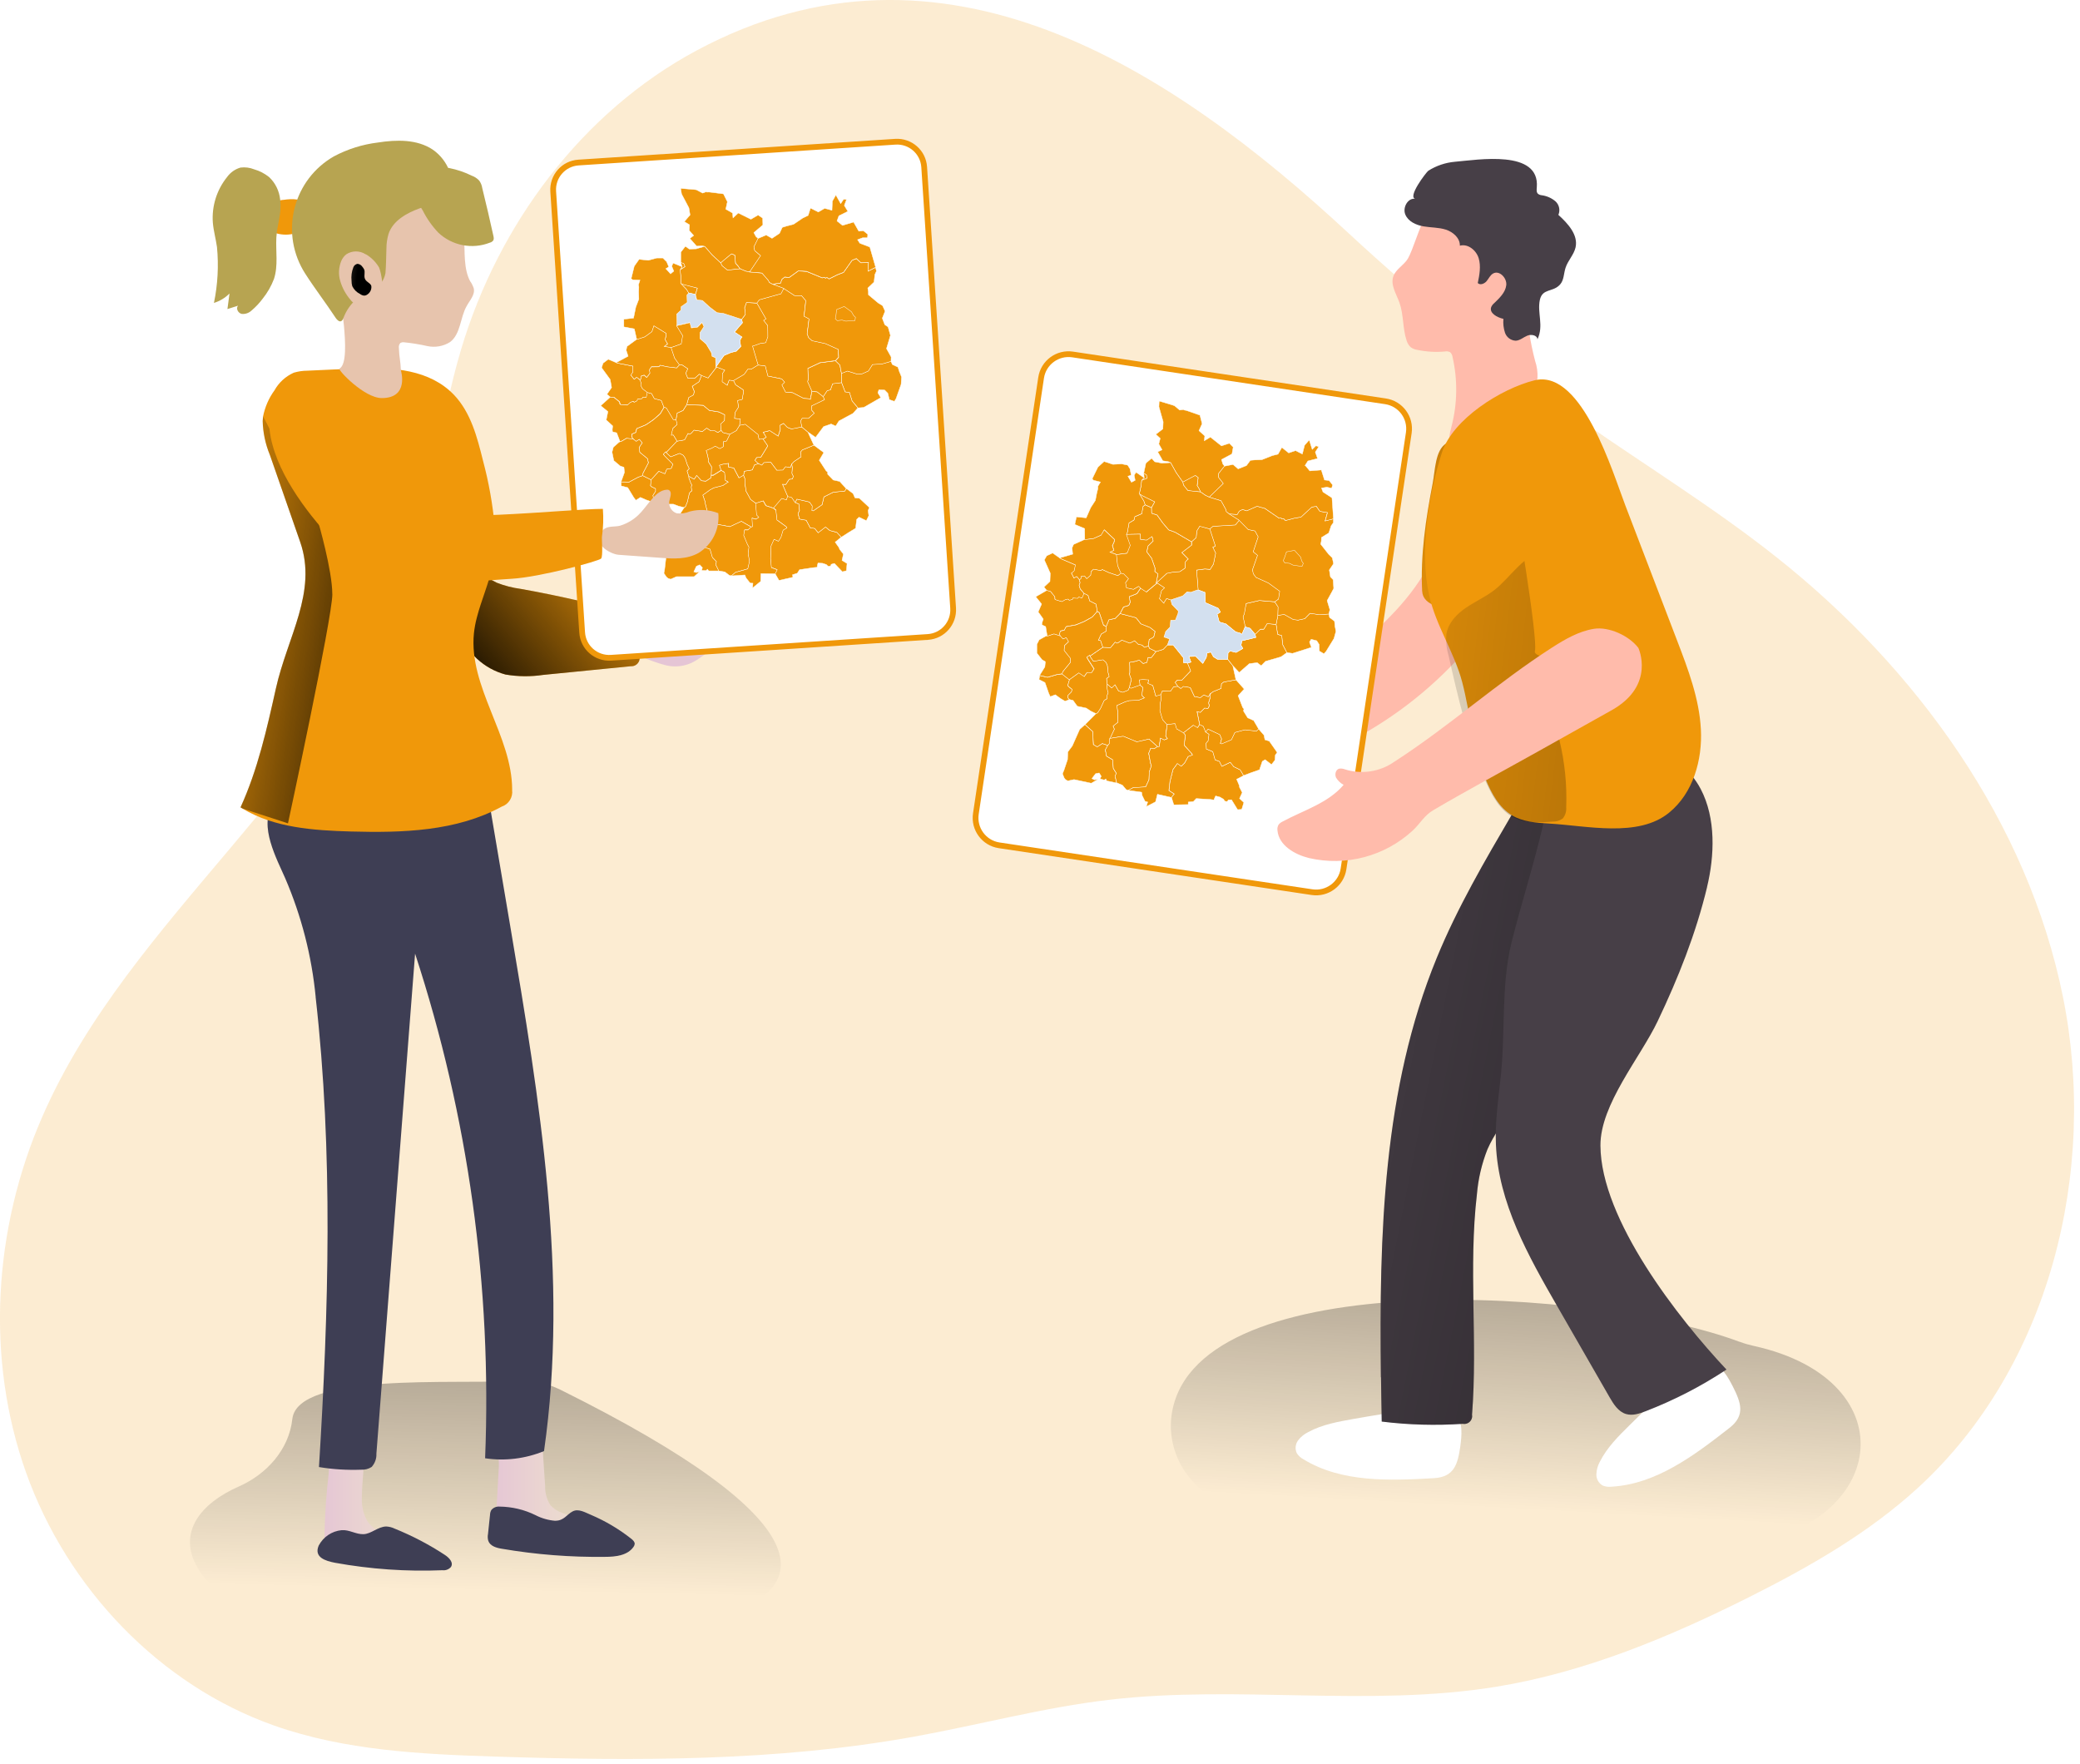<svg width="322" height="273" viewBox="0 0 322 273" fill="none" xmlns="http://www.w3.org/2000/svg">
<g clip-path="url(#clip0_850_1155)">
<path opacity="0.18" d="M107.809 7.83C90.07 17.36 77.139 34.77 71.389 54.06C67.98 65.48 66.919 77.53 63.039 88.8C51.989 120.87 20.149 141.72 6.579 172.79C-1.001 190.09 -2.301 210.26 4.069 228.04C10.44 245.82 24.669 260.84 42.48 267.12C53.389 270.96 65.129 271.54 76.689 271.91C98.34 272.6 120.159 272.68 141.469 268.83C151.619 267 161.619 264.28 171.869 263.1C191.689 260.81 211.929 264.29 231.619 261.1C245.329 258.87 258.329 253.46 270.749 247.24C280.079 242.56 289.239 237.34 296.939 230.28C317.289 211.62 324.819 181.36 319.359 154.3C313.889 127.24 296.709 103.47 275.089 86.31C265.579 78.76 255.229 72.37 245.259 65.45C232.419 56.53 220.219 46.72 208.749 36.08C181.329 10.63 145.949 -12.64 107.809 7.83Z" fill="#F0980A"/>
<path d="M80.112 213.76C70.342 214.32 46.042 212.41 45.252 219.67C44.742 224.37 41.292 228.2 36.972 230.1C31.142 232.66 27.382 237.17 30.582 242.67C32.382 245.77 35.552 247.83 39.062 248.6C82.262 258.14 168.942 255.96 86.772 215.13C84.712 214.11 82.422 213.64 80.122 213.77L80.112 213.76Z" fill="url(#paint0_linear_850_1155)"/>
<path d="M269.341 207.72C246.821 199.29 185.661 195.61 181.461 218.48C180.231 225.2 184.711 231.68 191.351 233.34C216.191 239.55 241.611 243.93 267.231 239.55C267.461 239.51 267.701 239.48 267.941 239.46C292.331 237.02 295.731 213.64 271.451 208.33C270.741 208.17 270.041 207.97 269.351 207.71L269.341 207.72Z" fill="url(#paint1_linear_850_1155)"/>
<path d="M222.002 228.81C215.102 229.21 207.702 229.5 201.802 225.9C201.382 225.68 201.022 225.36 200.762 224.96C200.452 224.32 200.522 223.56 200.942 222.98C201.362 222.42 201.912 221.97 202.542 221.67C204.692 220.5 207.152 220.07 209.562 219.64C212.532 219.12 215.512 218.6 218.522 218.3C220.462 218.11 223.722 217.33 225.302 218.89C226.542 220.12 226.272 222.28 226.072 223.86C225.672 226.65 225.132 228.62 222.002 228.81V228.81Z" fill="white"/>
<path d="M267.75 221.02C262.3 225.28 256.39 229.74 249.49 230.13C249.02 230.19 248.54 230.13 248.1 229.95C247.48 229.59 247.11 228.93 247.13 228.22C247.15 227.52 247.35 226.84 247.69 226.23C248.79 224.05 250.57 222.29 252.31 220.57C254.46 218.45 256.61 216.33 258.91 214.37C260.36 213.12 262.64 210.61 264.8 210.98C266.52 211.29 267.54 213.24 268.26 214.63C269.54 217.16 270.21 219.09 267.75 221.02Z" fill="white"/>
<path d="M213.792 213.18C213.822 215.48 213.852 217.77 213.902 220.05C218.062 220.57 222.262 220.68 226.442 220.4C227.112 220.53 227.762 220.09 227.882 219.42C227.912 219.29 227.912 219.15 227.882 219.01C228.772 207.64 227.312 196.16 228.642 184.83C228.842 182.46 229.392 180.13 230.262 177.92C231.232 175.7 232.682 173.75 234.142 171.8C238.512 165.78 242.392 159.42 245.772 152.79C249.262 145.96 250.182 138.89 250.082 131.16C249.982 123.7 246.172 120.47 238.892 122.41C236.772 122.68 234.942 124.05 234.092 126.01C229.862 133.24 225.612 140.5 222.432 148.25C214.072 168.6 213.502 191.1 213.772 213.19L213.792 213.18Z" fill="#473F47"/>
<path d="M213.792 213.18C213.822 215.48 213.852 217.77 213.902 220.05C218.062 220.57 222.262 220.68 226.442 220.4C227.112 220.53 227.762 220.09 227.882 219.42C227.912 219.29 227.912 219.15 227.882 219.01C228.772 207.64 227.312 196.16 228.642 184.83C228.842 182.46 229.392 180.13 230.262 177.92C231.232 175.7 232.682 173.75 234.142 171.8C238.512 165.78 242.392 159.42 245.772 152.79C249.262 145.96 250.182 138.89 250.082 131.16C249.982 123.7 246.172 120.47 238.892 122.41C236.772 122.68 234.942 124.05 234.092 126.01C229.862 133.24 225.612 140.5 222.432 148.25C214.072 168.6 213.502 191.1 213.772 213.19L213.792 213.18Z" fill="url(#paint2_linear_850_1155)"/>
<path d="M232.392 93.36C224.082 106.31 211.222 115.68 196.342 119.63C193.982 120.24 191.222 120.64 189.332 119.09C189.082 118.92 188.912 118.67 188.842 118.38C188.782 117.93 189.172 117.55 189.522 117.26L207.212 102.57C212.112 98.5 217.092 94.32 220.382 88.88C222.672 88.88 224.402 88.17 226.612 88.77C228.822 89.37 231.202 91.42 232.382 93.38L232.392 93.36Z" fill="#FFBBAB"/>
<path d="M264.271 137.31C262.541 144.51 259.801 151.4 256.621 158.07C253.941 163.7 247.731 170.94 247.761 177.32C247.811 188.78 259.871 204.13 267.271 212C263.351 214.59 259.161 216.75 254.781 218.44C253.811 218.82 252.731 219.18 251.721 218.88C250.521 218.52 249.781 217.34 249.161 216.26L241.081 202.21C236.581 194.39 231.951 186.18 231.581 177.17C231.441 173.91 231.881 170.66 232.241 167.42C233.101 160.52 232.321 152.7 233.971 145.99C235.491 139.88 237.471 133.81 238.901 127.58C239.621 124.46 240.501 121.08 243.091 119.19C244.201 118.44 245.431 117.91 246.721 117.6C253.021 115.83 259.831 115.6 263.281 122.13C265.661 126.66 265.431 132.47 264.261 137.32L264.271 137.31Z" fill="#473F47"/>
<path d="M220.173 91.55C220.353 95.19 228.953 94.48 231.493 94.3C232.093 94.32 232.693 94.13 233.173 93.77C233.563 93.33 233.813 92.78 233.873 92.19C234.933 87.11 235.853 82.02 236.643 76.91C236.893 75.79 236.903 74.63 236.673 73.51C236.203 72.09 235.183 70.92 233.833 70.27C231.663 69.1 226.243 67.2 223.873 68.65C222.163 69.71 222.173 72.86 221.793 74.81C220.723 80.33 219.873 85.93 220.163 91.55H220.173Z" fill="#F0980A"/>
<path d="M220.173 91.55C220.353 95.19 228.953 94.48 231.493 94.3C232.093 94.32 232.693 94.13 233.173 93.77C233.563 93.33 233.813 92.78 233.873 92.19C234.933 87.11 235.853 82.02 236.643 76.91C236.893 75.79 236.903 74.63 236.673 73.51C236.203 72.09 235.183 70.92 233.833 70.27C231.663 69.1 226.243 67.2 223.873 68.65C222.163 69.71 222.173 72.86 221.793 74.81C220.723 80.33 219.873 85.93 220.163 91.55H220.173Z" fill="url(#paint3_linear_850_1155)"/>
<path d="M217.953 40.03C217.343 41.05 216.103 41.64 215.703 42.76C215.223 44.11 216.163 45.5 216.643 46.84C217.313 48.72 217.123 50.82 217.753 52.71C217.873 53.12 218.103 53.49 218.413 53.77C218.713 53.97 219.053 54.11 219.413 54.16C220.813 54.45 222.243 54.54 223.663 54.41C223.943 54.35 224.233 54.39 224.493 54.52C224.693 54.71 224.833 54.97 224.863 55.24C225.673 58.81 225.623 62.52 224.693 66.06C224.383 67.23 224.053 68.65 224.913 69.49C225.223 69.77 225.603 69.96 226.013 70.04C228.703 70.69 231.303 68.7 233.123 66.61C234.753 64.74 236.153 62.68 237.293 60.48C237.643 59.87 237.893 59.21 238.013 58.51C238.063 57.61 237.933 56.7 237.643 55.85C236.873 52.91 236.413 49.89 236.243 46.85C236.043 42.97 236.323 38.91 234.833 35.3C234.393 34.06 233.573 33 232.473 32.27C231.233 31.54 229.713 31.54 228.283 31.6C225.453 31.71 222.343 32.08 220.423 34.17C219.863 34.77 218.703 38.77 217.953 40.03V40.03Z" fill="#FFBBAB"/>
<path d="M219.12 30.78C217.97 30.57 217.1 32.11 217.55 33.2C218 34.29 219.22 34.84 220.37 35.04C221.52 35.24 222.73 35.19 223.84 35.55C224.95 35.91 226.03 36.85 226 38.03C227.25 37.69 228.54 38.74 228.91 39.97C229.28 41.2 229.04 42.54 228.77 43.81C229.12 44.19 229.79 43.93 230.13 43.53C230.47 43.13 230.68 42.6 231.14 42.34C232.11 41.78 233.32 43.04 233.18 44.16C233.04 45.28 232.14 46.13 231.33 46.91C231.12 47.08 230.961 47.29 230.851 47.53C230.511 48.47 231.77 49.14 232.74 49.36C232.67 50.09 232.76 50.83 232.99 51.52C233.24 52.23 233.9 52.71 234.65 52.74C235.3 52.71 235.83 52.21 236.43 51.96C237.03 51.71 237.96 51.87 238.01 52.52C239.02 50.41 237.95 48.44 238.38 46.43C238.78 44.59 240.4 45.28 241.51 44.04C242.13 43.35 242.07 42.32 242.36 41.45C242.72 40.33 243.65 39.44 243.91 38.29C244.34 36.35 242.72 34.6 241.25 33.26C241.57 32.52 241.37 31.66 240.77 31.14C240.17 30.64 239.43 30.32 238.65 30.22C238.44 30.2 238.24 30.12 238.08 29.99C237.83 29.75 237.88 29.34 237.91 28.99C238.39 23.1 228.77 24.74 225.23 25.04C223.76 25.17 222.341 25.65 221.101 26.44C220.751 26.72 217.82 30.55 219.13 30.79L219.12 30.78Z" fill="#473F47"/>
<path d="M237.79 58.82L237.55 58.87C232.41 60.15 224.9 64.85 223.22 70.06C221.11 76.61 219.72 85.42 221.25 92.19C222.31 96.89 225.16 101 226.36 105.59C227.69 110.67 227.92 115.65 229.98 120.61C230.89 122.8 232.07 125.03 234.1 126.23C235.79 127.22 237.83 127.37 239.78 127.48C245.55 127.79 253.64 129.74 258.42 125.77C262.11 122.75 263.56 117.64 263.31 112.89C263.06 108.14 261.33 103.59 259.62 99.13L251.6 78.2C249.67 73.17 244.97 57.4 237.78 58.82H237.79Z" fill="#F0980A"/>
<path d="M242.012 110.29C241.102 111.52 240.882 113.13 241.412 114.57C242.232 117.97 242.592 121.47 242.462 124.97C242.512 125.6 242.322 126.22 241.922 126.7C241.472 127.03 240.912 127.2 240.352 127.18C238.342 127.34 236.212 127.47 234.402 126.58C232.252 125.52 231.012 123.26 230.042 121.07C227.282 114.81 225.742 108.08 224.232 101.41C223.912 100.33 223.802 99.2 223.922 98.08C224.222 96.4 225.512 95.05 226.922 94.09C228.332 93.13 229.912 92.42 231.282 91.38C233.942 89.34 235.902 85.65 239.522 85.18C242.252 84.83 244.242 86.74 245.132 89.17C247.412 95.54 244.932 104.52 242.022 110.29H242.012Z" fill="url(#paint4_linear_850_1155)"/>
<g filter="url(#filter0_d_850_1155)">
<path d="M165.161 53.98L213.591 61.23C215.941 61.58 217.551 63.77 217.201 66.11L207.101 133.6C206.751 135.95 204.561 137.56 202.221 137.21L153.791 129.96C151.441 129.61 149.831 127.42 150.181 125.08L160.281 57.59C160.631 55.24 162.821 53.63 165.161 53.98V53.98Z" fill="white" stroke="#F0980A" stroke-width="0.89" stroke-miterlimit="10"/>
</g>
<path d="M234.541 77.93C234.541 77.93 238.141 98.83 237.611 100.81C237.081 102.79 254.971 102.61 254.971 102.61C254.971 102.61 254.091 80.77 249.471 73.76C244.851 66.75 235.531 68.23 234.531 77.93H234.541Z" fill="#F0980A"/>
<path d="M253.622 100.27C253.622 100.27 256.362 106.08 249.512 109.93L237.922 116.42C232.582 119.41 227.172 122.3 221.902 125.4C220.482 126.22 219.882 127.46 218.692 128.57C214.372 132.55 208.362 134.14 202.632 132.82C200.392 132.26 197.972 130.85 197.762 128.55C197.712 128.23 197.782 127.91 197.942 127.64C198.112 127.44 198.322 127.28 198.552 127.17C201.812 125.42 205.602 124.32 208.002 121.49C207.512 121.23 207.112 120.84 206.832 120.37C206.602 119.87 206.772 119.15 207.292 118.99C207.582 118.94 207.892 118.97 208.172 119.08C210.762 119.91 213.582 119.49 215.812 117.94C224.292 112.48 231.822 105.65 240.312 100.21C242.302 98.94 244.402 97.72 246.732 97.34C249.062 96.96 252.192 98.4 253.622 100.28V100.27Z" fill="#FFBBAB"/>
<path d="M179.708 107.51L179.798 108.08L179.658 108.76L179.578 109.99L179.998 111.39L180.668 112.14L180.448 113.94L180.718 114.35L180.208 114.54L179.638 114.26L179.438 115.56H179.188L177.888 114.41L175.968 114.85V114.83L173.928 113.99H173.748L171.828 114.3L172.508 112.87L172.308 112.38L173.048 111.8L172.998 110.46L173.038 110.29L172.898 109.19L174.188 108.62L174.808 108.44L176.268 108.38L177.148 108.02L176.768 107.64L176.918 106.42L176.468 106.02L176.368 105.21L176.908 105.16L177.818 105.21L177.708 105.77L178.458 106.08L178.918 107.73L179.698 107.49L179.708 107.51Z" fill="#F0980A" stroke="white" stroke-width="0.06" stroke-miterlimit="10"/>
<path d="M177.15 108.03L176.27 108.39L174.81 108.45L174.19 108.63L172.9 109.2L173.04 110.3L173 110.47L173.05 111.81L172.31 112.39L172.51 112.88L171.83 114.31L171.74 114.43V115.12L171.49 115.38L170.65 115.1L169.85 115.61L169.27 115.25L169.17 113.24L167.98 112.15L169.66 110.47L169.82 110.38L169.91 110.33L170.34 109.68L170.92 108.43L171.23 108.22L171.34 108.18L171.39 107.59L171.54 107.25L171.45 106.99L171.33 106.19L171.36 105.94V105.86L172.1 106.48L172.6 105.98L173.16 106.95L173.8 107.15L174.63 106.83L174.8 106.45L175.11 106.51L176.46 106.03L176.91 106.43L176.76 107.65L177.14 108.03H177.15Z" fill="#F0980A" stroke="white" stroke-width="0.06" stroke-miterlimit="10"/>
<path d="M169.27 115.26L169.85 115.62L170.65 115.11L171.49 115.39L171.11 116.08L171.3 117.06L172.25 117.62L172.34 118.95L172.82 119.72L172.61 120.14L172.87 121.2L171.32 120.87L171.2 120.58L170.93 120.74L170.31 120.57H170.28L170.48 120.16L170.16 119.65L169.61 119.76L169.04 120.51L169.4 120.7L169.97 120.64L168.94 121.24L166.27 120.67L165.3 120.88L164.93 120.66L164.74 120.41L164.48 119.77L164.71 119.22L165.26 117.58L165.3 116.44V116.4L166 115.46L167.14 112.9L167.96 112.16L169.15 113.25L169.25 115.26H169.27Z" fill="#F0980A" stroke="white" stroke-width="0.06" stroke-miterlimit="10"/>
<path d="M177.891 114.42L179.191 115.58L178.641 115.92L178.131 115.82L177.821 116.61L178.091 118.1L178.231 118.55L177.901 119.53V119.82L177.861 120.71L177.351 121.81L175.391 121.94L174.641 122.35L174.331 122.22L173.761 121.54L172.881 121.18L172.621 120.12L172.831 119.7L172.351 118.93L172.261 117.6L171.311 117.04L171.121 116.06L171.501 115.37L171.731 115.11V114.42L171.831 114.3L173.751 113.98H173.931L175.961 114.82V114.84L177.901 114.4L177.891 114.42Z" fill="#F0980A" stroke="white" stroke-width="0.06" stroke-miterlimit="10"/>
<path d="M186.639 113.3L187.179 113.67L187.039 114.69L186.729 115.05L186.769 115.95L187.759 116.36L188.119 117.62L188.789 117.87L189.159 118.63L190.469 118L190.999 118.68L191.999 119.17L192.529 120.06L191.439 120.62L191.849 121.58L191.879 121.85L192.309 122.68L191.889 123.6L192.559 124.22L192.229 125.29L191.589 125.33L190.649 123.8L190.149 123.83L189.989 124.07L189.609 124.02L189.409 123.71L188.869 123.39L188.189 123.21L188.049 123.49L187.929 123.82L187.379 123.75L185.189 123.61L184.739 124.08L183.949 124.15V124.54L181.839 124.58L181.709 124.56L181.349 123.43L181.779 122.89L180.969 122.37L181.119 121.03L181.599 119.1L182.279 118.17L182.879 118.6L183.389 118.1L183.949 117.09L184.599 116.87L184.539 116.69L183.339 115.36L183.499 113.8L183.199 113.43L184.759 112.23L185.409 112.61L185.729 112.13L186.299 112.42L186.649 113.29L186.639 113.3Z" fill="#F0980A" stroke="white" stroke-width="0.06" stroke-miterlimit="10"/>
<path d="M197.719 116.47L197.429 116.88L197.369 117.67L196.839 118.35L195.849 117.59L195.419 117.85L194.979 119.16L193.789 119.57L192.519 120.05L191.989 119.16L190.989 118.67L190.459 117.99L189.149 118.62L188.779 117.86L188.109 117.61L187.749 116.35L186.759 115.94L186.719 115.04L187.029 114.68L187.169 113.66L186.629 113.29L187.009 112.84L188.819 113.69L189.109 114.36L188.919 115.06L189.109 115.13L190.629 114.48L191.159 113.36L192.719 112.95L194.499 113.15L194.829 112.82L195.679 113.8L195.819 114.51L196.489 114.71L197.699 116.44L197.719 116.47Z" fill="#F0980A" stroke="white" stroke-width="0.06" stroke-miterlimit="10"/>
<path d="M194.84 112.84L194.51 113.17L192.73 112.97L191.17 113.38L190.64 114.5L189.12 115.15L188.93 115.08L189.12 114.38L188.83 113.71L187.02 112.86L186.64 113.31L186.29 112.44L185.72 112.15L185.32 110.14L185.83 110.27L186.5 109.6L187.01 109.66L187.22 109.27L187.11 108.79L187.37 107.93L187.39 107.37L187.8 107.06L189.04 106.56L189.09 105.84L189.44 105.57L191.34 105.23L192.61 106.66L191.67 107.69L192.38 109.52L192.57 109.73L192.5 110.06L193.15 111.11L194.08 111.53L194.84 112.83V112.84Z" fill="#F0980A" stroke="white" stroke-width="0.06" stroke-miterlimit="10"/>
<path d="M187.87 101.66L188.45 102.04L190.07 102.07L190.85 103.05L191.03 103.88L191.33 105.23L189.43 105.57L189.08 105.84L189.03 106.56L187.79 107.06L187.38 107.37L187.08 107.87L186.36 107.58L185.84 108L184.91 107.83L184.26 106.44L183.21 106.27L182.82 106.6L182.34 106.25L181.91 105.65L182.25 105.27L182.92 105.33L184.32 103.86L183.83 102.66L184.37 102.5L184.06 101.63L185.12 101.6L186.21 102.7L186.75 101.77L186.85 101.11L187.44 100.94L187.88 101.67L187.87 101.66Z" fill="#F0980A" stroke="white" stroke-width="0.06" stroke-miterlimit="10"/>
<path d="M184.249 106.43L184.899 107.83L185.829 108L186.349 107.58L187.069 107.87L187.369 107.37L187.349 107.93L187.089 108.79L187.199 109.27L186.989 109.66L186.479 109.6L185.809 110.27L185.299 110.14L185.699 112.15L185.379 112.63L184.729 112.25L183.169 113.45L182.119 112.84L181.869 112.03L180.649 112.15L179.979 111.4L179.559 110L179.639 108.77L179.779 108.09L179.689 107.52L179.919 106.94L181.179 107L181.669 106.3L182.319 106.24L182.799 106.59L183.189 106.26L184.239 106.43H184.249Z" fill="#F0980A" stroke="white" stroke-width="0.06" stroke-miterlimit="10"/>
<path d="M183.22 102.57L183.83 102.65L184.32 103.85L182.92 105.32L182.25 105.26L181.91 105.64L182.34 106.24L181.69 106.3L181.2 107L179.94 106.94L179.71 107.52L178.93 107.76L178.47 106.11L177.72 105.8L177.83 105.24L176.92 105.19L176.38 105.24L176.48 106.05L175.13 106.53L174.82 106.47L175.14 105.2L174.82 104.31L174.91 104.16V103.16L174.86 102.54L175.79 102.37L176.37 102.18L176.98 102.71L177.56 102.53L177.72 101.78H178.25L178.96 100.86L180.06 100.53L180.72 99.84H181.62L182.65 101.12L183.23 101.84V102.58H183.22V102.57Z" fill="#F0980A" stroke="white" stroke-width="0.06" stroke-miterlimit="10"/>
<path d="M183.48 113.81L183.32 115.37L184.52 116.7L184.58 116.88L183.93 117.1L183.37 118.11L182.86 118.61L182.26 118.18L181.58 119.11L181.1 121.04L180.95 122.38L181.76 122.9L181.33 123.44L179.18 122.95L178.89 124.12L177.45 124.86L177.67 124.15L177.26 124.04L176.81 123.13L176.73 122.63L174.66 122.34L175.41 121.93L177.37 121.8L177.88 120.7L177.91 119.81V119.52L178.25 118.54L178.11 118.09L177.84 116.6L178.15 115.81L178.66 115.91L179.21 115.57H179.46L179.66 114.26L180.23 114.54L180.74 114.35L180.47 113.94L180.69 112.14L181.91 112.02L182.16 112.83L183.21 113.44L183.51 113.81H183.48Z" fill="#F0980A" stroke="white" stroke-width="0.06" stroke-miterlimit="10"/>
<path d="M201.331 86.24L201.521 86.86L201.751 87.21L201.551 87.68L200.151 87.47L199.621 87.2L198.881 87.13L198.641 86.8L198.881 86.21L199.141 85.43L200.381 85.2L201.321 86.24H201.331Z" fill="#F0980A" stroke="white" stroke-width="0.06" stroke-linecap="round" stroke-linejoin="round"/>
<path d="M165.562 105.22L165.292 106.12L165.462 106.33L165.942 106.7L165.962 106.74L165.862 107.13L165.342 107.65V108.05L165.542 108.3L164.872 108.54L164.182 108.13L163.372 107.54L162.592 107.84L162.362 107.35L161.772 105.66L160.852 105.19L160.952 104.57L162.172 104.85L163.702 104.41L164.422 104.32L165.572 105.23L165.562 105.22Z" fill="#F0980A" stroke="white" stroke-width="0.06" stroke-miterlimit="10"/>
<path d="M206.681 96.99L206.811 97.74L206.511 98.84L205.291 100.83L204.951 101.2L204.241 100.78L204.211 99.76L203.841 99.18L202.981 98.96L202.721 99.38L203.011 100.21L200.101 101.14L199.211 101.02L198.561 99.77L198.431 98.4L197.791 98.19L197.551 96.65L197.831 95.25L198.821 95.1L200.221 95.89L200.951 95.98L201.991 95.76L202.811 94.92L204.251 95.14L205.721 95.04L205.831 95.58L206.591 96.15L206.671 97L206.681 96.99Z" fill="#F0980A" stroke="white" stroke-width="0.06" stroke-miterlimit="10"/>
<path d="M198.318 101.67L195.908 102.37L195.238 103.05L194.628 102.58L193.408 102.73L191.838 104.1L190.858 103.05L190.078 102.06L190.108 101.1L190.408 100.76L191.358 100.99L192.408 100.38L192.128 99.88L192.248 99.19L194.408 98.67L194.308 98.18L195.118 97.4H195.638L196.168 96.53L197.548 96.66L197.788 98.2L198.428 98.41L198.558 99.78L199.208 101.03L198.318 101.67V101.67Z" fill="#F0980A" stroke="white" stroke-width="0.06" stroke-miterlimit="10"/>
<path d="M194.298 98.19L193.528 97.27L192.758 97.04L192.418 95.47L192.608 95.04L192.888 93.43L194.938 92.96L197.348 93.16L197.868 93.95L197.828 95.26L197.548 96.66L196.168 96.53L195.638 97.39H195.118L194.308 98.19H194.298Z" fill="#F0980A" stroke="white" stroke-width="0.06" stroke-miterlimit="10"/>
<path d="M192.758 97.03L192.268 98.18L191.988 98.01L191.278 97.81L189.788 96.59L188.748 96.28L188.418 95.07L188.928 94.75L188.608 94.17L186.598 93.29L186.528 91.7L185.478 91.32L185.238 88.25L186.508 88.08L187.338 88.14L187.848 87.32L188.188 85.63L187.738 84.7L188.148 84.56L187.278 81.87L187.768 81.46L191.238 81.25L191.838 80.53L193.248 81.96L194.308 82.18L194.798 83.09L194.028 85.4L194.698 85.95L193.918 88.18L194.038 88.8L194.458 89.37L196.368 90.22L198.138 91.51L197.948 92.73L197.368 93.15L194.958 92.95L192.908 93.42L192.628 95.03L192.438 95.46L192.778 97.03H192.758Z" fill="#F0980A" stroke="white" stroke-width="0.06" stroke-miterlimit="10"/>
<path d="M181.79 62.78L182.62 63.48L183.29 63.39V63.47L183.64 63.53L185.76 64.27L186.1 65.59L185.61 66.67L186.51 67.48L186.43 68.23L187.38 67.66L189.09 69.02L190.31 68.62L190.91 69.22L190.72 70.27L189.1 71.13L189.3 71.81L189.57 72.16L188.66 73.3V73.9L189.4 74.84L187.21 76.96L186.61 76.67L185.86 76.15L185.58 75.56L185.34 75.19L185.49 73.93L185.05 73.62L184.33 74L183.12 74.64L182.09 73.17L181.23 71.63L180.88 71.47L180.01 71.33L179.22 69.94L179.9 69.63L179.39 68.72L179.61 67.86L178.93 67.23L180.02 66.4L180.07 65.3L179.41 62.97L179.45 62.08L181.39 62.66L181.81 62.8L181.79 62.78Z" fill="#F0980A" stroke="white" stroke-width="0.06" stroke-miterlimit="10"/>
<path d="M186.528 91.7L186.598 93.29L188.608 94.17L188.928 94.75L188.418 95.07L188.748 96.28L189.788 96.59L191.278 97.81L191.988 98.01L192.268 98.18L192.758 97.03L193.528 97.26L194.298 98.18L194.398 98.67L192.238 99.19L192.118 99.88L192.398 100.38L191.348 100.99L190.398 100.76L190.098 101.1L190.068 102.06L188.448 102.03L187.868 101.65L187.428 100.92L186.838 101.09L186.738 101.75L186.198 102.68L185.108 101.58L184.048 101.61L184.358 102.48L183.818 102.64L183.208 102.56V101.82L182.638 101.1L181.608 99.83H180.708L181.038 98.89L180.168 98.61L180.438 97.74L181.128 97.03L181.208 96.01L181.938 95.98L182.348 94.94L182.388 94.57L181.408 93.56L181.218 92.85L183.058 92.24L183.758 91.59L184.298 91.68L185.338 91.31H185.458L186.508 91.69L186.528 91.7Z" fill="#D3E0EF" stroke="white" stroke-width="0.06" stroke-miterlimit="10"/>
<path d="M206.42 80.31V80.91L206.08 81.37L205.71 82.5L204.57 83.2L204.55 83.76L204.46 84.24L205.68 85.79L206.25 86.35L206.44 87.26L205.79 88.23L205.96 89.3L206.38 89.73L206.47 91.09L206.19 91.62L205.45 92.97L205.88 94.39L205.71 95.05L204.24 95.15L202.8 94.93L201.98 95.77L200.94 95.99L200.21 95.9L198.81 95.11L197.82 95.26L197.86 93.95L197.34 93.16L197.92 92.74L198.11 91.52L196.34 90.23L194.44 89.38L194.02 88.81L193.9 88.19L194.68 85.96L194.01 85.41L194.78 83.1L194.29 82.19L193.23 81.97L191.82 80.54L190.25 79.55L191.52 79.64L191.83 79.12L192.35 78.86L192.99 79.07L194.6 78.36L195.87 78.72L195.9 78.76L197.81 80.07L197.97 80.2L198.32 80.18L198.47 80.34L198.7 80.27L198.99 80.57L200.37 80.21L201.39 80.04L203.07 78.49L203.78 78.37L204.32 79.15L205.49 79.34L205.13 80.64L206.4 80.31H206.42Z" fill="#F0980A" stroke="white" stroke-width="0.06" stroke-miterlimit="10"/>
<path d="M198.89 87.13L199.63 87.2L200.16 87.47L201.56 87.68L201.76 87.21L201.53 86.86L201.34 86.23L200.4 85.19L199.16 85.42L198.9 86.2L198.66 86.79L198.9 87.12L198.89 87.13Z" fill="#F0980A" stroke="white" stroke-width="0.06" stroke-miterlimit="10"/>
<path d="M178.761 77.67L178.261 78.58L177.271 78.14L177.071 77.55L176.371 76.42L176.841 76.72L178.761 77.67Z" fill="#F0980A" stroke="white" stroke-width="0.06" stroke-miterlimit="10"/>
<path d="M176.738 74.36L177.128 73.97L177.058 73.25L177.478 73.5L177.588 74.03L176.748 74.36H176.738Z" fill="#F0980A" stroke="white" stroke-width="0.06" stroke-linecap="round" stroke-linejoin="round"/>
<path d="M185.852 76.15L183.892 75.94L183.222 75.1L183.102 74.62L184.312 73.98L185.032 73.6L185.472 73.91L185.322 75.17L185.562 75.54L185.842 76.13L185.852 76.15Z" fill="#F0980A" stroke="white" stroke-width="0.06" stroke-miterlimit="10"/>
<path d="M176.801 99.85L177.191 100.2L177.781 99.98L177.951 100.36L178.951 100.85L178.241 101.77H177.711L177.551 102.52L176.971 102.7L176.361 102.17L175.781 102.36L174.851 102.53L174.891 103.15V104.15L174.811 104.3L175.131 105.19L174.811 106.46L174.641 106.84L173.811 107.16L173.171 106.96L172.611 105.99L172.111 106.49L171.381 105.87L171.361 105.77L171.301 105.03L171.691 104.74V104.72L171.541 104.14L171.421 103.02L171.221 102.55L170.771 102.16H170.691L169.271 102.38L168.711 101.58L170.731 100.2L171.921 100.25L172.641 99.38L172.881 99.56L173.171 99.44L173.671 99.08L174.911 99.55L175.661 99.18L176.201 99.71L176.811 99.85H176.801Z" fill="#F0980A" stroke="white" stroke-width="0.06" stroke-miterlimit="10"/>
<path d="M177.781 99.98L177.191 100.2L176.801 99.85L176.191 99.71L175.651 99.18L174.901 99.55L173.661 99.08L173.161 99.44L172.871 99.56L172.631 99.38L171.911 100.25L170.721 100.2L170.371 99.17L170.031 99.12L170.491 98.13L171.281 97.67L171.261 96.96L171.671 95.95L172.641 95.74L173.391 94.98L175.861 95.62L176.611 96.57L178.031 97.13L178.811 97.75L178.601 98.61L177.891 99.02L177.781 99.98V99.98Z" fill="#F0980A" stroke="white" stroke-width="0.06" stroke-miterlimit="10"/>
<path d="M180.14 93.35L180.6 92.64L181.24 92.86L181.43 93.57L182.41 94.58L182.37 94.95L181.96 95.99L181.23 96.02L181.15 97.04L180.46 97.75L180.19 98.62L181.06 98.9L180.73 99.83L180.07 100.52L178.97 100.85L177.97 100.36L177.8 99.98L177.91 99.02L178.62 98.61L178.83 97.75L178.05 97.13L176.63 96.57L175.88 95.62L173.41 94.98L173.94 93.97L174.76 93.72L174.97 93.22L174.83 92.37L176.02 91.9L176.59 91.04L177.5 91.63L179.15 90.25L180.3 91L179.84 91.43L179.52 92.67L180.16 93.36L180.14 93.35Z" fill="#F0980A" stroke="white" stroke-width="0.06" stroke-miterlimit="10"/>
<path d="M202.081 72.06L202.761 72.89L204.551 72.75L205.041 74.3L205.751 74.38L206.301 75.06L206.151 75.58L205.411 75.41L204.581 75.55L204.811 76.16L206.201 77.06L206.431 80.31L205.151 80.64L205.511 79.34L204.331 79.15L203.791 78.37L203.081 78.49L201.401 80.04L200.381 80.21L199.001 80.57L198.711 80.27L198.481 80.34L198.331 80.18L197.981 80.2L197.821 80.07L195.911 78.76L195.881 78.72L194.611 78.36L193.001 79.07L192.361 78.86L191.841 79.12L191.531 79.64L190.261 79.55L189.831 79.19L189.711 78.78L189.011 77.51L187.191 76.96L189.381 74.84L188.651 73.9V73.3L189.551 72.16L190.881 71.9L191.671 72.58L192.961 72.07L193.561 71.26L194.221 71.2L195.351 71.16L196.471 70.72L196.941 70.53L197.851 70.3L198.441 69.26L199.501 70.11L200.561 69.75L201.611 70.28L201.961 68.92L202.681 68.1L203.141 69.57L203.721 69L204.151 69.15L203.621 69.98L203.971 70.98L202.471 71.36L202.021 72.07L202.081 72.06Z" fill="#F0980A" stroke="white" stroke-width="0.06" stroke-miterlimit="10"/>
<path d="M185.242 88.25L185.482 91.32H185.362L184.322 91.69L183.782 91.6L183.082 92.25L181.242 92.86L180.602 92.64L180.142 93.35L179.502 92.66L179.822 91.42L180.282 90.99L179.132 90.24H179.012L180.642 88.74L181.752 88.52L182.642 88.48L183.452 87.94L183.512 86.97L183.812 86.63L183.952 86.54L182.962 85.53L184.472 84.38V83.84L185.182 83.2L185.272 82.18L185.722 81.44L187.282 81.86L188.152 84.55L187.742 84.69L188.192 85.62L187.852 87.31L187.342 88.13L186.512 88.07L185.242 88.24V88.25Z" fill="#F0980A" stroke="white" stroke-width="0.06" stroke-miterlimit="10"/>
<path d="M184.448 83.85V84.39L182.948 85.54L183.938 86.55L183.798 86.64L183.498 86.98L183.438 87.95L182.628 88.49L181.738 88.53L180.628 88.75L178.998 90.26L179.278 88.84L178.788 88.49L178.808 87.92L178.298 86.44L177.538 85.43L177.738 84.52L178.528 83.74L178.358 83.07L177.518 83.62L176.578 83.53L176.528 82.68L174.418 82.72L174.528 82.38L174.778 80.96L175.548 80.5L175.678 79.99L176.748 79.53L176.948 78.41L177.268 78.16L178.258 78.6L178.278 79.45L179.118 79.72L180.008 80.96L180.918 82.03L181.898 82.38L184.448 83.87V83.85Z" fill="#F0980A" stroke="white" stroke-width="0.06" stroke-miterlimit="10"/>
<path d="M179.879 71.69L181.209 71.61L182.069 73.15L183.099 74.62L183.219 75.1L183.889 75.94L185.849 76.15L186.599 76.67L187.199 76.96L189.019 77.51L189.719 78.78L189.839 79.19L190.269 79.55L191.839 80.54L191.239 81.26L187.769 81.47L187.279 81.88L185.719 81.46L185.269 82.2L185.179 83.22L184.459 83.86L181.909 82.37L180.929 82.02L180.019 80.95L179.129 79.71L178.289 79.44L178.269 78.59L178.769 77.68L176.849 76.73L176.379 76.43L176.639 75.26L176.739 74.36L177.589 74.03L177.479 73.5L177.059 73.25L177.389 71.69L178.279 70.94L178.769 71.48L179.869 71.69H179.879Z" fill="#F0980A" stroke="white" stroke-width="0.06" stroke-miterlimit="10"/>
<path d="M174.941 72.62L175.121 73.54L174.611 73.72L175.161 74.65L175.731 74.35L175.581 73.54L175.881 73.11L177.121 73.96L176.731 74.35L176.631 75.25L176.371 76.42L177.071 77.55L177.271 78.14L176.951 78.39L176.751 79.51L175.681 79.97L175.551 80.48L174.781 80.94L174.531 82.36L174.421 82.7L175.021 84.4L174.541 85.62L172.881 85.84L171.851 85.46L172.451 85.18L172.221 84.45L172.461 83.95L172.571 83.53L170.971 82.01L170.491 82.83L169.251 83.38L168.101 83.51H167.931L167.911 81.82L166.391 81.18L166.641 80.01L168.151 80.16L168.851 78.57L169.571 77.46L169.781 76.36L169.961 75.63V75.27L170.361 74.62L169.281 74.34L169.081 74.11L169.961 72.31L170.921 71.43L172.291 71.88L173.641 71.81L174.571 72L174.961 72.62H174.941Z" fill="#F0980A" stroke="white" stroke-width="0.06" stroke-miterlimit="10"/>
<path d="M165.871 88.73L166.251 89.47L166.651 89.24L166.711 89.26L167.111 89.75L167.201 90.23L167.051 90.58L167.221 91.16L167.831 91.87L167.731 92.14L167.521 92.6L167.021 92.45L166.851 92.65L166.121 92.6L166.051 92.81L165.551 92.95L165.361 92.76L164.931 92.86L164.411 93.16L163.421 92.86L163.321 92.78L163.301 92.39L162.641 91.58L162.061 91.42L161.621 90.87L162.541 90L162.591 88.73L161.671 86.67L162.041 86.03L162.951 85.6L164.071 86.38L164.461 86.59L166.501 87.46L166.321 88.35L165.901 88.75L165.871 88.73Z" fill="#F0980A" stroke="white" stroke-width="0.06" stroke-miterlimit="10"/>
<path d="M168.44 92.16L168.69 93.01L169.68 93.52L169.86 94.64L169.08 95.5L167.82 96.2L166.56 96.71L165.04 96.99L164.76 97.54L164.14 97.66L164.04 98.15L164.15 98.45L163.17 98.14L162.21 98.46L162.11 98.44L161.88 97L161.28 96.71L161.33 96.35L161.51 95.83L160.72 94.72L161.25 93.5L160.34 92.37L162.04 91.39L162.62 91.55L163.28 92.36L163.3 92.75L163.4 92.83L164.39 93.13L164.91 92.83L165.34 92.73L165.53 92.92L166.03 92.78L166.1 92.57L166.83 92.62L167 92.42L167.5 92.57L167.71 92.11L167.81 91.84L168.42 92.14L168.44 92.16Z" fill="#F0980A" stroke="white" stroke-width="0.06" stroke-miterlimit="10"/>
<path d="M173.571 88.73L173.051 89.11L171.641 88.63L170.641 88.17L170.431 88.34L169.291 88.12L168.901 88.5L168.861 89.04L168.241 89.59L168.141 89.49L167.891 89.16L167.421 89.21L167.341 89.58L167.121 89.75L166.721 89.26L166.661 89.24L166.261 89.47L165.881 88.73L166.301 88.33L166.481 87.44L164.441 86.57L164.051 86.36L166.061 85.78L165.961 84.81L166.201 84.27L167.901 83.51H168.071L169.221 83.39L170.461 82.84L170.941 82.02L172.541 83.54L172.431 83.96L172.191 84.46L172.421 85.19L171.821 85.47L172.851 85.85L173.041 87.55L173.561 88.74L173.571 88.73Z" fill="#F0980A" stroke="white" stroke-width="0.06" stroke-miterlimit="10"/>
<path d="M176.508 82.67L176.558 83.52L177.498 83.61L178.338 83.06L178.508 83.73L177.718 84.51L177.518 85.42L178.278 86.43L178.788 87.91L178.768 88.48L179.258 88.83L178.978 90.25H179.098L177.448 91.63L176.538 91.04L176.238 90.79L175.448 91.25L174.358 91.02L174.208 90.21L174.668 89.6L173.948 88.87L173.538 88.75L173.018 87.56L172.828 85.86L174.488 85.64L174.968 84.42L174.368 82.72L176.478 82.68L176.508 82.67Z" fill="#F0980A" stroke="white" stroke-width="0.06" stroke-miterlimit="10"/>
<path d="M170.639 88.17L171.639 88.63L173.049 89.11L173.569 88.73L173.979 88.85L174.699 89.58L174.239 90.19L174.389 91L175.479 91.23L176.269 90.77L176.569 91.02L175.999 91.88L174.809 92.35L174.949 93.2L174.739 93.7L173.919 93.95L173.389 94.96L172.639 95.72L171.669 95.93L171.259 96.94L170.839 96.78L170.179 94.81L169.869 94.64L169.689 93.52L168.699 93.01L168.449 92.16L167.839 91.86L167.229 91.15L167.059 90.57L167.209 90.22L167.119 89.74L167.339 89.57L167.419 89.2L167.889 89.15L168.139 89.48L168.239 89.58L168.859 89.03L168.899 88.49L169.289 88.11L170.429 88.33L170.639 88.16V88.17Z" fill="#F0980A" stroke="white" stroke-width="0.06" stroke-miterlimit="10"/>
<path d="M170.029 99.11L170.369 99.16L170.719 100.19L168.699 101.57L168.669 101.44L168.239 101.75L168.409 102.08L169.359 103.56L168.969 104.14L168.259 104.12L167.819 104.76L166.979 104.19L165.539 105.23L164.389 104.32L164.539 103.95L165.679 102.56V101.91L164.719 100.7L164.779 99.93L165.399 99.34L165.059 98.73L164.539 98.93L164.149 98.48L164.039 98.18L164.139 97.69L164.759 97.57L165.039 97.02L166.559 96.74L167.819 96.23L169.079 95.53L169.859 94.67L170.169 94.84L170.829 96.81L171.249 96.97L171.269 97.68L170.479 98.14L170.019 99.13L170.029 99.11Z" fill="#F0980A" stroke="white" stroke-width="0.06" stroke-miterlimit="10"/>
<path d="M164.162 98.46L164.552 98.91L165.072 98.71L165.412 99.32L164.792 99.91L164.732 100.68L165.692 101.89V102.54L164.552 103.93L164.402 104.3L163.682 104.39L162.152 104.83L160.932 104.55L161.752 103.23L161.832 102.43L161.312 102.12L160.512 101.09V99.74L160.872 99.04L161.892 98.47L162.102 98.43L162.202 98.45L163.162 98.13L164.142 98.44L164.162 98.46Z" fill="#F0980A" stroke="white" stroke-width="0.06" stroke-miterlimit="10"/>
<path d="M168.711 101.57L169.271 102.37L170.691 102.14H170.771L171.221 102.54L171.421 103.01L171.541 104.13L171.701 104.71V104.73L171.301 105.02L171.361 105.76L171.381 105.86V105.94L171.341 106.19L171.461 106.99L171.551 107.25L171.401 107.59L171.351 108.18L171.241 108.22L170.931 108.43L170.351 109.68L169.921 110.33L169.831 110.38L169.671 110.47L168.881 110.09L168.151 109.61L166.771 109.32L166.111 108.41L165.551 108.28L165.341 108.03V107.63L165.871 107.11L165.971 106.72L165.951 106.68L165.471 106.31L165.301 106.1L165.571 105.2L167.011 104.16L167.851 104.73L168.291 104.09L169.001 104.11L169.391 103.53L168.441 102.05L168.271 101.72L168.701 101.41L168.731 101.54L168.711 101.57Z" fill="#F0980A" stroke="white" stroke-width="0.06" stroke-miterlimit="10"/>
<path d="M102.588 102.84C104.498 103.48 106.588 103.13 108.198 101.93C109.598 101.03 110.848 99.93 111.908 98.65C112.138 98.42 112.288 98.11 112.318 97.78C112.288 97.11 111.418 96.86 110.748 96.88C110.038 96.89 109.328 96.98 108.638 97.15C108.258 97.27 107.868 97.32 107.478 97.32C107.078 97.3 106.718 97.03 106.588 96.65C106.888 96.3 107.308 96.09 107.568 95.71C107.828 95.33 107.968 94.75 107.598 94.47C107.228 94.19 106.728 94.36 106.318 94.57C103.948 95.77 101.528 97.32 98.878 97.11C97.828 97.03 96.808 96.92 96.198 97.97C95.738 98.75 95.838 99.74 96.438 100.42C97.038 101.05 98.198 101.19 98.958 101.51C100.148 102.04 101.368 102.49 102.608 102.86L102.588 102.84Z" fill="url(#paint5_linear_850_1155)"/>
<path d="M69.399 84.73C69.499 84.53 69.049 84.48 69.009 84.7C68.969 84.92 69.179 85.1 69.399 85.2L74.469 88.72C75.229 89.29 76.049 89.78 76.899 90.2C78.099 90.67 79.349 90.99 80.629 91.16C86.819 92.25 92.919 93.74 99.039 95.28C99.349 95.32 99.639 95.48 99.839 95.72C99.949 95.98 99.969 96.26 99.899 96.53L99.029 101.76C99.079 102.47 98.539 103.08 97.839 103.13C97.769 103.13 97.699 103.13 97.629 103.13L84.089 104.47C82.149 104.76 80.179 104.74 78.249 104.41C74.929 103.51 72.259 101.05 71.099 97.81C69.989 94.58 70.059 91.06 71.279 87.87" fill="#F0980A"/>
<path d="M69.399 84.73C69.499 84.53 69.049 84.48 69.009 84.7C68.969 84.92 69.179 85.1 69.399 85.2L74.469 88.72C75.229 89.29 76.049 89.78 76.899 90.2C78.099 90.67 79.349 90.99 80.629 91.16C86.819 92.25 92.919 93.74 99.039 95.28C99.349 95.32 99.639 95.48 99.839 95.72C99.949 95.98 99.969 96.26 99.899 96.53L99.029 101.76C99.079 102.47 98.539 103.08 97.839 103.13C97.769 103.13 97.699 103.13 97.629 103.13L84.089 104.47C82.149 104.76 80.179 104.74 78.249 104.41C74.929 103.51 72.259 101.05 71.099 97.81C69.989 94.58 70.059 91.06 71.279 87.87" fill="url(#paint6_linear_850_1155)"/>
<g filter="url(#filter1_d_850_1155)">
<path d="M88.671 24.27L137.711 21.05C140.031 20.9 142.031 22.65 142.181 24.97L146.661 93.24C146.811 95.56 145.061 97.56 142.741 97.71L93.701 100.93C91.381 101.08 89.381 99.33 89.231 97.01L84.751 28.74C84.601 26.42 86.351 24.42 88.671 24.27V24.27Z" fill="white"/>
<path d="M88.671 24.27L137.711 21.05C140.031 20.9 142.031 22.65 142.181 24.97L146.661 93.24C146.811 95.56 145.061 97.56 142.741 97.71L93.701 100.93C91.381 101.08 89.381 99.33 89.231 97.01L84.751 28.74C84.601 26.42 86.351 24.42 88.671 24.27V24.27Z" stroke="#F0980A" stroke-width="0.89" stroke-miterlimit="10"/>
</g>
<path d="M50.261 237.29C50.181 238.36 50.281 239.43 50.541 240.47C50.601 240.89 50.971 241.2 51.401 241.2C56.551 242.08 61.801 242.33 67.011 241.93C67.331 241.93 67.641 241.85 67.921 241.69C68.191 241.51 68.261 241.15 68.081 240.88C68.001 240.79 67.891 240.73 67.781 240.69C65.741 239.75 63.651 238.92 61.521 238.19C59.771 237.59 57.871 236.96 56.861 235.45C56.261 234.37 55.971 233.15 56.021 231.92C56.021 229.76 56.321 227.61 56.401 225.45C56.401 224.93 56.401 224.3 55.921 224.05C55.631 223.92 55.311 223.89 55.011 223.97C54.101 224.12 52.351 224.28 51.611 224.94C50.871 225.6 50.971 227.35 50.861 228.32C50.511 231.27 50.311 234.27 50.251 237.28L50.261 237.29Z" fill="url(#paint7_linear_850_1155)"/>
<path d="M76.561 238.99C83.101 239.58 89.681 239.41 96.181 238.5C96.181 237.82 95.541 237.31 94.931 236.99C92.481 235.64 89.601 235.28 87.011 234.18C86.311 233.93 85.681 233.52 85.191 232.97C84.641 232.09 84.361 231.06 84.391 230.02L83.881 222.41C83.891 222.04 83.781 221.68 83.561 221.38C83.231 221.11 82.801 221 82.381 221.08C81.191 221.13 78.541 221.35 77.711 222.34C76.881 223.33 77.291 225.93 77.221 227.11L76.551 239L76.561 238.99Z" fill="url(#paint8_linear_850_1155)"/>
<path d="M48.858 154.3C51.599 178.45 50.879 202.84 49.379 227.09C51.538 227.45 53.739 227.58 55.928 227.5C56.498 227.53 57.059 227.38 57.529 227.08C58.038 226.52 58.309 225.78 58.269 225.03L64.258 147.62C72.499 172.8 76.168 199.25 75.099 225.73C78.178 226.19 81.329 225.8 84.219 224.62C88.088 197.61 83.528 170.19 78.978 143.29L75.629 123.51C75.788 124.48 58.648 123.02 57.239 122.88C53.398 122.5 44.949 120.86 42.248 124.62C40.008 127.77 42.868 133 44.158 135.96C46.669 141.8 48.258 147.99 48.868 154.32L48.858 154.3Z" fill="#3E3E54"/>
<path d="M43.95 30.93C43.25 30.96 42.57 31.23 42.03 31.69C41.39 32.51 41.11 33.55 41.25 34.58C41.24 34.8 41.27 35.02 41.35 35.23C41.49 35.5 41.72 35.72 42.01 35.83C43.63 36.58 45.53 36.47 47.04 35.52C47.54 35.28 47.92 34.87 48.12 34.35C48.19 33.84 48.1 33.31 47.86 32.85L47.5 31.94C46.96 30.65 45.17 30.76 43.94 30.93H43.95Z" fill="#F0980A"/>
<path d="M43.37 30.88C43.23 29.55 42.63 28.32 41.66 27.41C40.97 26.86 40.19 26.45 39.34 26.21C38.67 25.94 37.95 25.85 37.23 25.94C36.39 26.18 35.66 26.7 35.15 27.41C33.55 29.4 32.76 31.92 32.95 34.47C33.06 35.74 33.41 36.98 33.59 38.24C33.87 41.13 33.71 44.04 33.12 46.89C34.03 46.61 34.86 46.11 35.53 45.43L35.21 47.84L36.85 47.32C36.48 47.73 36.85 48.47 37.42 48.59C37.98 48.65 38.54 48.45 38.95 48.06C39.59 47.52 40.16 46.91 40.66 46.24C41.4 45.32 41.99 44.29 42.41 43.19C43.09 41.11 42.67 38.89 42.78 36.81C42.89 34.72 43.66 33.03 43.37 30.92V30.88Z" fill="#B7A451"/>
<path d="M79.278 122.26C79.438 123.4 78.758 124.5 77.668 124.86C70.668 128.69 62.298 128.93 54.318 128.71C48.548 128.55 42.458 128.13 37.578 125.18L37.238 124.98C39.898 119.15 41.318 112.84 42.708 106.6C44.488 98.59 49.168 91.64 46.478 83.91C44.918 79.41 43.348 74.92 41.778 70.42C41.088 68.75 40.708 66.97 40.668 65.17L40.728 64.45C41.018 63 41.618 61.62 42.488 60.43C43.158 59.22 44.208 58.26 45.478 57.69C46.158 57.49 46.868 57.38 47.588 57.38C50.188 57.26 52.778 57.14 55.378 57.04C60.848 56.8 66.528 57.2 70.298 61.14C72.888 63.88 73.868 67.65 74.768 71.29C75.668 74.64 76.278 78.06 76.588 81.52C76.748 83.57 76.618 85.63 76.228 87.64C75.658 90.38 74.498 92.93 73.818 95.6C73.608 96.39 73.458 97.2 73.368 98.02C72.538 106.37 79.278 113.88 79.288 122.25L79.278 122.26Z" fill="#F0980A"/>
<path d="M51.45 91.96C51.45 95.61 44.581 127.45 44.581 127.45L37.571 125.17L37.23 124.97C39.891 119.14 41.31 112.83 42.7 106.59C44.48 98.58 49.16 91.63 46.471 83.9C44.91 79.4 43.34 74.91 41.77 70.41C41.081 68.74 40.7 66.96 40.66 65.16L40.721 64.44L49.281 80.85C49.281 80.85 51.441 88.29 51.441 91.95L51.45 91.96Z" fill="url(#paint9_linear_850_1155)"/>
<path d="M76.249 87.67C75.679 90.41 74.519 92.96 73.839 95.63C68.539 95.7 61.979 95.47 59.399 94.03C57.429 92.95 38.429 73.97 43.089 62.87C44.479 59.61 49.329 58.84 52.539 60.33C54.099 61.06 61.659 78.5 63.879 80.39C65.289 81.62 70.689 81.74 76.649 81.51C76.799 83.57 76.669 85.63 76.269 87.66L76.249 87.67Z" fill="url(#paint10_linear_850_1155)"/>
<path d="M59.781 236.29C60.241 236.31 60.681 236.42 61.091 236.62C63.811 237.72 66.421 239.08 68.881 240.7C69.541 241.13 70.271 241.91 69.791 242.58C69.461 242.94 68.981 243.12 68.501 243.06C62.931 243.29 57.361 242.9 51.881 241.91C50.401 241.63 48.551 241.07 49.341 239.24C50.051 237.9 51.371 237.01 52.881 236.86C54.071 236.76 55.101 237.53 56.291 237.48C57.481 237.43 58.521 236.31 59.791 236.29H59.781Z" fill="#3E3E54"/>
<path d="M85.978 235.41C84.918 235.33 83.878 235.04 82.928 234.55C81.178 233.68 79.258 233.23 77.298 233.21C76.818 233.18 76.358 233.38 76.058 233.75C75.928 233.98 75.868 234.23 75.858 234.49L75.548 237.44C75.478 237.8 75.488 238.18 75.598 238.53C75.888 239.33 76.868 239.61 77.708 239.74C82.978 240.64 88.318 241.06 93.668 240.99C95.288 240.99 97.158 240.78 98.078 239.44C98.178 239.31 98.238 239.15 98.258 238.98C98.258 238.66 97.998 238.41 97.738 238.2C95.838 236.7 93.738 235.45 91.508 234.5C90.598 234.13 89.578 233.48 88.658 233.95C87.738 234.42 87.328 235.4 85.968 235.4L85.978 235.41Z" fill="#3E3E54"/>
<path d="M72.831 43.59C73.051 43.92 73.221 44.27 73.341 44.64C73.561 45.63 72.741 46.46 72.241 47.38C71.211 49.2 71.331 51.7 69.671 52.95C68.621 53.61 67.361 53.83 66.151 53.57C64.951 53.3 63.731 53.1 62.501 52.98C62.321 52.96 62.151 53 61.991 53.08C61.791 53.29 61.701 53.59 61.751 53.87C61.801 55.37 62.011 55.85 62.061 57.34C62.061 57.34 63.391 61.62 59.111 61.62C56.371 61.62 52.251 57.23 52.551 57.06C53.691 56.45 53.461 52.87 53.251 50.48C52.901 47.58 52.801 44.65 52.961 41.73C53.031 40.01 53.561 38.35 54.491 36.91C55.181 35.93 56.151 35.2 56.921 34.28C57.701 33.13 58.571 32.05 59.531 31.05C60.981 30.03 62.711 29.47 64.481 29.46C66.071 29.2 67.701 29.48 69.121 30.24C73.631 33.19 70.701 39.71 72.811 43.59H72.831Z" fill="#E7C4AD"/>
<path d="M64.471 29.85C64.571 30.83 64.901 31.77 65.451 32.59C66.081 33.85 66.891 35 67.861 36.02C70.001 38.03 73.111 38.63 75.841 37.56C76.071 37.51 76.281 37.36 76.401 37.15C76.451 36.97 76.451 36.78 76.401 36.6C75.851 34.1 75.271 31.59 74.651 29.09C74.591 28.68 74.431 28.3 74.191 27.96C73.871 27.61 73.471 27.35 73.021 27.19C71.931 26.65 70.771 26.26 69.581 26.02C66.891 25.59 64.391 26.99 64.471 29.85V29.85Z" fill="#B7A451"/>
<path d="M69.832 30.67C70.531 27.82 69.401 24.84 66.992 23.16C64.561 21.54 61.392 21.61 58.511 22.06C56.121 22.35 53.801 23.08 51.681 24.21C45.511 27.75 43.371 35.62 46.911 41.8C47.011 41.97 47.111 42.14 47.221 42.31C48.712 44.65 50.431 46.87 51.981 49.23C52.181 49.52 52.522 49.87 52.842 49.7C52.981 49.6 53.092 49.46 53.142 49.29C53.572 48.09 54.312 47.03 55.291 46.21C56.081 45.64 57.051 45.37 57.852 44.82C58.801 44.28 59.471 43.36 59.672 42.28C59.782 41.02 59.772 39.74 59.822 38.47C59.822 37.71 59.931 36.96 60.142 36.23C60.812 34.16 62.962 32.96 65.022 32.23C67.082 31.5 69.322 30.97 70.891 29.49" fill="#B7A451"/>
<path d="M56.61 39.37C55.7 38.77 54.51 38.77 53.6 39.37C53.28 39.63 53.02 39.97 52.85 40.35C52.43 41.36 52.36 42.48 52.68 43.52C52.99 44.58 53.53 45.56 54.25 46.4C54.43 46.64 54.65 46.84 54.91 46.98C55.4 47.16 55.94 47.1 56.39 46.83C57.3 46.35 58.79 46.75 59.13 45.77C59.45 44.94 59.05 42.27 58.69 41.42C58.19 40.56 57.48 39.85 56.62 39.35L56.61 39.37Z" fill="#E7C4AD"/>
<path d="M56.451 43.03C56.351 42.6 56.531 42.12 56.381 41.73C56.301 41.56 56.201 41.4 56.071 41.26C55.901 41.01 55.621 40.86 55.321 40.84C55.041 40.9 54.801 41.1 54.701 41.37C54.441 42.04 54.341 42.76 54.421 43.47C54.421 43.75 54.451 44.03 54.531 44.3C54.791 44.82 55.211 45.25 55.731 45.5C55.921 45.65 56.141 45.74 56.381 45.76C56.521 45.76 56.651 45.72 56.771 45.65C57.271 45.37 57.561 44.82 57.481 44.25C57.311 43.74 56.601 43.65 56.451 43.03V43.03Z" fill="url(#paint11_linear_850_1155)"/>
<path d="M115.107 73.56L115.317 74.1V74.8L115.497 76.02L116.197 77.3L117.007 77.9L117.167 79.71L117.517 80.06L117.057 80.36L116.447 80.2L116.527 81.51L116.287 81.57L114.777 80.7L112.987 81.54L112.967 81.52L110.807 81.12L110.627 81.15L108.817 81.86L109.187 80.32L108.887 79.88L109.487 79.16L109.157 77.86V77.68L108.797 76.63L109.937 75.8L110.507 75.5L111.917 75.14L112.707 74.6L112.257 74.31L112.147 73.09L111.617 72.79L111.357 72.02L111.877 71.86L112.777 71.72V72.29L113.587 72.44L114.387 73.96L115.097 73.56H115.107Z" fill="#F0980A" stroke="white" stroke-width="0.06" stroke-miterlimit="10"/>
<path d="M112.707 74.61L111.917 75.15L110.507 75.51L109.937 75.81L108.797 76.64L109.157 77.69V77.87L109.487 79.17L108.887 79.89L109.187 80.33L108.817 81.87L108.757 82.01L108.887 82.68L108.717 82.99L107.837 82.89L107.167 83.56L106.527 83.33L106.007 81.39L104.617 80.57L105.907 78.58L106.047 78.46L106.127 78.39L106.417 77.67L106.717 76.33L106.977 76.06L107.077 76L107.007 75.41L107.077 75.05L106.937 74.81L106.647 74.05L106.627 73.8V73.72L107.467 74.18L107.857 73.59L108.607 74.42L109.277 74.48L110.017 74L110.107 73.59H110.417L111.637 72.83L112.167 73.13L112.277 74.35L112.727 74.64L112.707 74.61Z" fill="#F0980A" stroke="white" stroke-width="0.06" stroke-miterlimit="10"/>
<path d="M106.517 83.32L107.157 83.55L107.827 82.88L108.707 82.98L108.487 83.73L108.877 84.65L109.927 85L110.297 86.28L110.927 86.93L110.807 87.39L111.287 88.37H109.707L109.527 88.11L109.297 88.33L108.657 88.3H108.627L108.737 87.86L108.327 87.43L107.807 87.65L107.407 88.51L107.797 88.63L108.337 88.46L107.457 89.26H104.727L103.817 89.66L103.407 89.52L103.167 89.31L102.777 88.74L102.887 88.16L103.087 86.44L102.887 85.32V85.28L103.367 84.22L103.947 81.48L104.597 80.59L105.987 81.41L106.507 83.35L106.517 83.32Z" fill="#F0980A" stroke="white" stroke-width="0.06" stroke-miterlimit="10"/>
<path d="M114.767 80.7L116.277 81.57L115.807 82.02H115.287L115.157 82.86L115.737 84.26L115.967 84.67L115.847 85.7L115.897 85.99L116.057 86.87L115.787 88.05L113.897 88.58L113.247 89.13L112.917 89.07L112.217 88.53L111.277 88.37L110.797 87.39L110.917 86.93L110.287 86.28L109.917 85L108.867 84.65L108.477 83.73L108.697 82.98L108.867 82.67L108.737 82L108.797 81.86L110.607 81.15L110.787 81.12L112.947 81.52L112.967 81.54L114.757 80.7H114.767Z" fill="#F0980A" stroke="white" stroke-width="0.06" stroke-miterlimit="10"/>
<path d="M123.09 77.78L123.69 78.03L123.77 79.06L123.54 79.47L123.76 80.34L124.81 80.53L125.42 81.69L126.13 81.8L126.65 82.46L127.8 81.57L128.46 82.12L129.54 82.4L130.24 83.15L129.29 83.92L129.89 84.77L129.98 85.03L130.57 85.76L130.35 86.75L131.13 87.22L131.03 88.34L130.41 88.51L129.17 87.21L128.68 87.35L128.57 87.62L128.19 87.65L127.93 87.39L127.33 87.19L126.63 87.16L126.55 87.46L126.5 87.81L125.95 87.86L123.78 88.18L123.43 88.73L122.68 88.97L122.76 89.35L120.71 89.82H120.58L119.99 88.79L120.3 88.17L119.4 87.83L119.27 86.49L119.34 84.5L119.81 83.45L120.49 83.75L120.88 83.15L121.21 82.04L121.8 81.69L121.71 81.52L120.26 80.47L120.09 78.91L119.73 78.61L121.01 77.11L121.72 77.34L121.93 76.8L122.55 76.96L123.08 77.73L123.09 77.78Z" fill="#F0980A" stroke="white" stroke-width="0.06" stroke-miterlimit="10"/>
<path d="M134.588 78.57L134.388 79.03L134.498 79.82L134.118 80.6L132.988 80.06L132.618 80.4L132.458 81.77L131.388 82.42L130.248 83.15L129.548 82.4L128.468 82.12L127.808 81.57L126.658 82.46L126.138 81.8L125.428 81.69L124.818 80.53L123.768 80.34L123.548 79.47L123.778 79.06L123.698 78.03L123.098 77.78L123.378 77.26L125.328 77.71L125.748 78.31L125.708 79.04L125.908 79.07L127.268 78.12L127.558 76.91L128.998 76.19L130.778 76.01L131.028 75.62L132.068 76.4L132.358 77.07L133.048 77.13L134.598 78.57H134.588Z" fill="#F0980A" stroke="white" stroke-width="0.06" stroke-miterlimit="10"/>
<path d="M131.019 75.62L130.769 76.01L128.989 76.19L127.549 76.91L127.259 78.12L125.899 79.07L125.699 79.04L125.739 78.31L125.319 77.71L123.369 77.26L123.089 77.78L122.559 77.01L121.939 76.85L121.129 74.97L121.659 74.99L122.169 74.2L122.679 74.15L122.799 73.73L122.589 73.28L122.659 72.38L122.559 71.83L122.899 71.45L124.009 70.7L123.909 69.98L124.199 69.64L125.989 68.91L127.529 70.05L126.829 71.25L127.899 72.9L128.129 73.07V73.41L128.989 74.3L129.989 74.52L130.999 75.63L131.019 75.62Z" fill="#F0980A" stroke="white" stroke-width="0.06" stroke-miterlimit="10"/>
<path d="M121.867 66.14L122.507 66.39L124.097 66.08L125.067 66.88L125.417 67.65L125.997 68.91L124.207 69.64L123.917 69.98L124.017 70.7L122.907 71.45L122.567 71.83L122.377 72.39L121.617 72.26L121.197 72.78L120.257 72.8L119.327 71.57L118.267 71.62L117.957 72.02L117.417 71.78L116.867 71.28L117.127 70.84L117.797 70.76L118.857 69.03L118.127 67.96L118.627 67.69L118.147 66.91L119.177 66.66L120.477 67.51L120.807 66.49L120.777 65.83L121.317 65.54L121.907 66.16L121.867 66.14Z" fill="#F0980A" stroke="white" stroke-width="0.06" stroke-miterlimit="10"/>
<path d="M119.317 71.56L120.247 72.79L121.187 72.77L121.607 72.25L122.367 72.38L122.557 71.82L122.657 72.37L122.587 73.27L122.797 73.72L122.677 74.14L122.167 74.19L121.657 74.98L121.127 74.96L121.937 76.84L121.727 77.38L121.017 77.15L119.737 78.65L118.587 78.27L118.177 77.53L117.007 77.9L116.197 77.3L115.497 76.02L115.327 74.8V74.1L115.117 73.56L115.217 72.94L116.457 72.74L116.787 71.96L117.407 71.77L117.947 72.01L118.257 71.61L119.317 71.56V71.56Z" fill="#F0980A" stroke="white" stroke-width="0.06" stroke-miterlimit="10"/>
<path d="M117.506 68L118.116 67.95L118.846 69.02L117.786 70.75L117.116 70.83L116.856 71.27L117.406 71.77L116.786 71.96L116.456 72.74L115.216 72.94L115.116 73.56L114.406 73.96L113.606 72.44L112.806 72.29V71.72L111.886 71.86L111.366 72.02L111.626 72.79L110.406 73.54H110.096L110.146 72.24L109.646 71.44L109.706 71.28L109.486 70.3L109.316 69.7L110.196 69.34L110.726 69.03L111.426 69.42L111.956 69.12V68.35L112.476 68.24L112.986 67.19L113.996 66.63L114.496 65.82L115.386 65.65L116.656 66.67L117.376 67.25L117.516 67.98L117.506 68Z" fill="#F0980A" stroke="white" stroke-width="0.06" stroke-miterlimit="10"/>
<path d="M120.109 78.94L120.279 80.5L121.729 81.55L121.819 81.72L121.229 82.07L120.899 83.18L120.509 83.78L119.829 83.48L119.359 84.53L119.289 86.52L119.419 87.86L120.319 88.2L120.009 88.82L117.799 88.79L117.759 89.99L116.499 91.02L116.559 90.28L116.129 90.26L115.499 89.47L115.309 89L113.219 89.14L113.869 88.59L115.759 88.06L116.029 86.88L115.869 86L115.819 85.71L115.939 84.68L115.709 84.27L115.129 82.87L115.259 82.04H115.779L116.249 81.58L116.489 81.52L116.409 80.21L117.019 80.37L117.479 80.07L117.129 79.72L116.969 77.91L118.139 77.54L118.549 78.28L119.699 78.66L120.059 78.96L120.109 78.94Z" fill="#F0980A" stroke="white" stroke-width="0.06" stroke-miterlimit="10"/>
<path d="M131.816 48.25L132.136 48.82L132.436 49.12L132.346 49.62L130.926 49.7L130.356 49.54L129.616 49.62L129.316 49.35L129.426 48.72L129.516 47.91L130.686 47.43L131.816 48.25V48.25Z" fill="#F0980A" stroke="white" stroke-width="0.06" stroke-linecap="round" stroke-linejoin="round"/>
<path d="M100.788 74.27L100.708 75.2L100.918 75.37L101.468 75.63L101.498 75.66V76.06L101.088 76.68L101.158 77.08L101.418 77.28L100.818 77.65L100.058 77.39L99.138 76.99L98.438 77.44L98.108 77.01L97.178 75.48L96.178 75.22L96.148 74.59L97.398 74.61L98.798 73.86L99.488 73.62L100.798 74.27H100.788Z" fill="#F0980A" stroke="white" stroke-width="0.06" stroke-miterlimit="10"/>
<path d="M139.288 57.65L139.568 58.36L139.498 59.5L138.718 61.7L138.458 62.13L137.678 61.86L137.438 60.87L136.948 60.38L136.058 60.34L135.898 60.8L136.358 61.55L133.708 63.07L132.808 63.14L131.908 62.06L131.498 60.74L130.828 60.66L130.278 59.21L130.258 57.78L131.188 57.42L132.718 57.9L133.458 57.84L134.428 57.41L135.058 56.41L136.508 56.33L137.928 55.92L138.148 56.43L139.008 56.83L139.268 57.64L139.288 57.65Z" fill="#F0980A" stroke="white" stroke-width="0.06" stroke-miterlimit="10"/>
<path d="M132.087 63.97L129.878 65.16L129.367 65.96L128.667 65.63L127.507 66.03L126.257 67.7L125.077 66.88L124.107 66.08L123.938 65.14L124.167 64.74L125.137 64.76L126.037 63.95L125.658 63.52L125.627 62.82L127.627 61.86L127.427 61.4L128.057 60.46L128.557 60.34L128.897 59.39L130.277 59.22L130.827 60.67L131.497 60.75L131.908 62.07L132.807 63.15L132.077 63.96L132.087 63.97Z" fill="#F0980A" stroke="white" stroke-width="0.06" stroke-miterlimit="10"/>
<path d="M127.427 61.4L126.487 60.66L125.687 60.59L125.027 59.13L125.117 58.67L125.057 57.04L126.957 56.16L129.347 55.85L130.017 56.51L130.257 57.8L130.277 59.23L128.897 59.4L128.557 60.35L128.057 60.47L127.427 61.41V61.4Z" fill="#F0980A" stroke="white" stroke-width="0.06" stroke-miterlimit="10"/>
<path d="M125.677 60.59L125.437 61.82L125.127 61.71L124.387 61.66L122.677 60.78L121.587 60.69L121.017 59.58L121.447 59.16L121.007 58.65L118.857 58.21L118.457 56.67L117.347 56.52L116.477 53.57L117.677 53.14L118.507 53.03L118.837 52.12L118.817 50.39L118.177 49.57L118.547 49.35L117.137 46.9L117.527 46.39L120.877 45.46L121.307 44.63L122.987 45.73H124.067L124.737 46.51L124.467 48.93L125.237 49.33L124.947 51.67L125.187 52.25L125.717 52.72L127.757 53.16L129.757 54.05L129.827 55.28L129.347 55.82L126.957 56.13L125.057 57.01L125.117 58.64L125.027 59.1L125.687 60.56L125.677 60.59Z" fill="#F0980A" stroke="white" stroke-width="0.06" stroke-miterlimit="10"/>
<path d="M107.807 29.38L108.767 29.89L109.397 29.66V29.74L109.767 29.73L111.997 30.01L112.607 31.23L112.357 32.38L113.407 32.98L113.477 33.73L114.287 32.97L116.247 33.94L117.357 33.29L118.067 33.76L118.097 34.83L116.697 36.01L117.037 36.63L117.377 36.92L116.727 38.22L116.857 38.81L117.767 39.58L116.067 42.11L115.417 41.96L114.577 41.6L114.187 41.08L113.877 40.76L113.757 39.5L113.257 39.29L112.627 39.81L111.577 40.69L110.257 39.47L109.097 38.14L108.717 38.06L107.847 38.11L106.787 36.91L107.387 36.46L106.697 35.68L106.737 34.79L105.937 34.31L106.827 33.27L106.647 32.18L105.517 30.04L105.367 29.16L107.387 29.33L107.827 29.38H107.807Z" fill="#F0980A" stroke="white" stroke-width="0.06" stroke-miterlimit="10"/>
<path d="M118.479 56.68L118.879 58.22L121.029 58.66L121.469 59.17L121.039 59.59L121.609 60.7L122.699 60.79L124.409 61.67L125.149 61.72L125.459 61.83L125.699 60.6L126.499 60.67L127.439 61.41L127.639 61.87L125.639 62.83L125.669 63.53L126.049 63.96L125.149 64.77L124.179 64.75L123.949 65.15L124.119 66.09L122.529 66.4L121.889 66.15L121.299 65.53L120.759 65.82L120.789 66.48L120.459 67.5L119.159 66.65L118.129 66.9L118.609 67.68L118.109 67.95L117.499 68L117.359 67.27L116.639 66.69L115.369 65.67L114.479 65.84L114.609 64.86L113.699 64.76L113.779 63.85L114.309 63.01L114.179 61.99L114.889 61.81L115.079 60.71L115.039 60.34L113.869 59.56L113.539 58.9L115.209 57.92L115.759 57.14L116.309 57.12L117.249 56.54L117.369 56.51L118.479 56.66V56.68Z" fill="#F0980A" stroke="white" stroke-width="0.06" stroke-miterlimit="10"/>
<path d="M135.548 41.39L135.678 41.97L135.438 42.49L135.308 43.67L134.338 44.59L134.438 45.14V45.63L135.958 46.9L136.638 47.32L137.018 48.17L136.588 49.26L136.978 50.27L137.478 50.6L137.848 51.91L137.678 52.49L137.238 53.96L137.958 55.26L137.938 55.94L136.518 56.35L135.068 56.43L134.438 57.43L133.468 57.86L132.728 57.92L131.198 57.44L130.268 57.8L130.028 56.51L129.358 55.85L129.838 55.31L129.768 54.08L127.768 53.19L125.728 52.75L125.198 52.28L124.958 51.7L125.248 49.36L124.478 48.96L124.748 46.54L124.078 45.75H122.998L121.318 44.65L119.578 44.01L120.838 43.83L121.038 43.26L121.488 42.9L122.158 42.98L123.588 41.95L124.908 42.03L124.948 42.06L127.088 42.94L127.268 43.03L127.608 42.94L127.798 43.07L128.008 42.96L128.348 43.19L129.628 42.55L130.588 42.18L131.908 40.31L132.578 40.04L133.268 40.69L134.458 40.64L134.378 41.99L135.558 41.4L135.548 41.39Z" fill="#F0980A" stroke="white" stroke-width="0.06" stroke-miterlimit="10"/>
<path d="M129.616 49.63L130.356 49.55L130.926 49.71L132.346 49.63L132.436 49.13L132.136 48.83L131.816 48.26L130.686 47.44L129.516 47.92L129.426 48.73L129.316 49.36L129.616 49.63V49.63Z" fill="#F0980A" stroke="white" stroke-width="0.06" stroke-miterlimit="10"/>
<path d="M107.959 44.58L107.659 45.58L106.599 45.35L106.279 44.81L105.359 43.85L105.879 44.04L107.949 44.57L107.959 44.58Z" fill="#F0980A" stroke="white" stroke-width="0.06" stroke-miterlimit="10"/>
<path d="M105.289 41.76L105.589 41.29L105.379 40.6L105.839 40.75L106.049 41.25L105.289 41.75V41.76Z" fill="#F0980A" stroke="white" stroke-width="0.06" stroke-linecap="round" stroke-linejoin="round"/>
<path d="M114.569 41.61L112.609 41.82L111.779 41.14L111.559 40.7L112.609 39.82L113.239 39.3L113.739 39.51L113.859 40.77L114.169 41.09L114.559 41.61H114.569Z" fill="#F0980A" stroke="white" stroke-width="0.06" stroke-miterlimit="10"/>
<path d="M110.669 66.68L111.129 66.94L111.659 66.61L111.909 66.95L112.989 67.22L112.479 68.27L111.959 68.38V69.15L111.429 69.45L110.729 69.06L110.199 69.37L109.319 69.73L109.489 70.33L109.709 71.31L109.649 71.47L110.149 72.27L110.099 73.58L110.009 73.99L109.269 74.47L108.599 74.41L107.849 73.58L107.459 74.17L106.619 73.71L106.579 73.62L106.359 72.91L106.679 72.54V72.52L106.409 71.98L106.059 70.91L105.769 70.49L105.249 70.2H105.169L103.829 70.73L103.109 70.06L104.799 68.29L105.969 68.09L106.499 67.09L106.769 67.22L107.019 67.04L107.429 66.58L108.739 66.78L109.389 66.26L110.029 66.67H110.649V66.68H110.669Z" fill="#F0980A" stroke="white" stroke-width="0.06" stroke-miterlimit="10"/>
<path d="M111.648 66.61L111.118 66.94L110.658 66.68H110.038L109.398 66.26L108.748 66.78L107.438 66.58L107.028 67.04L106.778 67.22L106.508 67.09L105.978 68.09L104.808 68.29L104.248 67.36L103.898 67.38L104.138 66.32L104.808 65.71L104.648 65.02L104.838 63.95L105.748 63.54L106.318 62.64L108.868 62.75L109.808 63.53L111.308 63.78L112.198 64.22L112.168 65.11L111.558 65.66L111.648 66.63V66.61Z" fill="#F0980A" stroke="white" stroke-width="0.06" stroke-miterlimit="10"/>
<path d="M112.576 59.62L112.876 58.83L113.546 58.91L113.876 59.57L115.046 60.35L115.086 60.72L114.896 61.82L114.186 62L114.316 63.02L113.786 63.86L113.706 64.77L114.616 64.87L114.486 65.85L113.986 66.66L112.976 67.22L111.896 66.95L111.646 66.61L111.556 65.64L112.166 65.09L112.196 64.2L111.306 63.76L109.806 63.51L108.866 62.73L106.316 62.62L106.626 61.52L107.376 61.11L107.476 60.58L107.166 59.78L108.226 59.07L108.606 58.11L109.626 58.5L110.946 56.8L112.226 57.29L111.866 57.8L111.816 59.08L112.586 59.62H112.576Z" fill="#F0980A" stroke="white" stroke-width="0.06" stroke-miterlimit="10"/>
<path d="M129.587 34.22L130.427 34.89L132.147 34.38L132.947 35.79L133.657 35.72L134.337 36.27L134.297 36.81H133.537L132.757 37.1L133.107 37.65L134.657 38.24L135.557 41.37L134.377 41.96L134.457 40.61L133.267 40.66L132.577 40.01L131.907 40.28L130.587 42.15L129.627 42.52L128.347 43.16L128.007 42.93L127.797 43.04L127.607 42.91L127.267 43L127.087 42.91L124.947 42.03L124.907 42L123.587 41.92L122.157 42.95L121.487 42.87L121.037 43.23L120.837 43.8L119.577 43.98L119.087 43.72L118.887 43.35L117.937 42.26L116.047 42.1L117.747 39.57L116.837 38.8L116.707 38.21L117.357 36.91L118.607 36.38L119.517 36.89L120.677 36.12L121.097 35.2L121.737 35L122.837 34.72L123.837 34.05L124.257 33.76L125.107 33.35L125.467 32.21L126.687 32.82L127.657 32.25L128.797 32.55L128.857 31.14L129.397 30.18L130.147 31.52L130.597 30.84L131.047 30.89L130.707 31.81L131.257 32.72L129.867 33.41L129.577 34.2L129.587 34.22Z" fill="#F0980A" stroke="white" stroke-width="0.06" stroke-miterlimit="10"/>
<path d="M116.499 53.58L117.369 56.53L117.249 56.56L116.309 57.14L115.759 57.16L115.209 57.94L113.539 58.92L112.869 58.84L112.569 59.63L111.799 59.09L111.849 57.81L112.209 57.3L110.929 56.81L110.809 56.84L112.089 55.03L113.129 54.58L113.999 54.36L114.679 53.66L114.539 52.7L114.759 52.31L114.879 52.19L113.699 51.41L114.939 49.97L114.819 49.45L115.389 48.67L115.269 47.65L115.559 46.83L117.169 46.92L118.579 49.37L118.209 49.59L118.849 50.41L118.869 52.14L118.539 53.05L117.709 53.16L116.509 53.59L116.499 53.58Z" fill="#F0980A" stroke="white" stroke-width="0.06" stroke-miterlimit="10"/>
<path d="M114.809 49.43L114.929 49.95L113.689 51.39L114.869 52.17L114.749 52.29L114.529 52.68L114.669 53.64L113.989 54.34L113.119 54.56L112.079 55.01L110.799 56.82L110.769 55.37L110.219 55.13L110.119 54.57L109.309 53.23L108.349 52.4V51.47L108.959 50.54L108.659 49.92L107.949 50.63L107.009 50.74L106.779 49.92L104.729 50.39L104.769 50.03L104.719 48.59L105.379 47.98L105.399 47.45L106.349 46.78L106.309 45.64L106.569 45.33L107.629 45.56L107.829 46.38L108.699 46.47L109.829 47.5L110.939 48.35L111.969 48.48L114.779 49.4L114.809 49.43Z" fill="#D3E0EF" stroke="white" stroke-width="0.06" stroke-miterlimit="10"/>
<path d="M107.807 38.5L109.087 38.14L110.247 39.47L111.567 40.7L111.787 41.14L112.617 41.82L114.577 41.61L115.417 41.97L116.067 42.12L117.957 42.28L118.907 43.37L119.107 43.74L119.597 44L121.337 44.64L120.907 45.47L117.557 46.4L117.167 46.91L115.557 46.82L115.267 47.64L115.387 48.66L114.817 49.44L112.007 48.52L110.977 48.39L109.867 47.54L108.737 46.51L107.867 46.42L107.667 45.6L107.967 44.6L105.897 44.07L105.377 43.88V42.68L105.297 41.78L106.057 41.28L105.847 40.78L105.387 40.63V39.04L106.107 38.12L106.697 38.55L107.817 38.52L107.807 38.5Z" fill="#F0980A" stroke="white" stroke-width="0.06" stroke-miterlimit="10"/>
<path d="M103.168 40.44L103.538 41.31L103.078 41.59L103.808 42.39L104.308 41.97L103.998 41.21L104.198 40.72L105.588 41.29L105.288 41.76L105.378 42.66V43.86L106.288 44.82L106.608 45.36L106.348 45.67L106.388 46.81L105.438 47.48L105.418 48.01L104.758 48.62L104.808 50.06L104.768 50.42L105.708 51.95L105.498 53.24L103.918 53.8L102.828 53.64L103.348 53.24L102.968 52.58L103.098 52.04L103.118 51.61L101.238 50.46L100.938 51.36L99.838 52.16L98.738 52.52L98.568 52.55L98.198 50.91L96.578 50.6V49.41L98.078 49.24L98.428 47.53L98.898 46.3L98.868 45.18L98.898 44.43L98.838 44.08L99.078 43.36L97.958 43.32L97.708 43.14L98.188 41.2L98.938 40.14L100.368 40.29L101.678 39.94H102.628L103.138 40.46L103.168 40.44Z" fill="#F0980A" stroke="white" stroke-width="0.06" stroke-miterlimit="10"/>
<path d="M97.659 58.08L98.189 58.72L98.529 58.41H98.589L99.089 58.81L99.279 59.26L99.209 59.64L99.489 60.17L100.239 60.73L100.199 61.01L100.089 61.5L99.569 61.46L99.449 61.69L98.719 61.8L98.699 62.02L98.239 62.26L98.009 62.12L97.609 62.3L97.159 62.7L96.129 62.62L96.019 62.56L95.919 62.18L95.099 61.52L94.499 61.48L93.959 61.03L94.679 59.99L94.459 58.74L93.129 56.92L93.359 56.22L94.159 55.61L95.409 56.14L95.829 56.26L98.009 56.68V57.59L97.679 58.07L97.659 58.08Z" fill="#F0980A" stroke="white" stroke-width="0.06" stroke-miterlimit="10"/>
<path d="M100.878 60.91L101.298 61.69L102.378 61.98L102.788 63.04L102.198 64.04L101.118 64.98L99.988 65.75L98.558 66.34L98.398 66.94L97.818 67.18V67.68L97.998 67.95L96.968 67.85L96.088 68.36H95.988L95.468 67L94.818 66.84L94.788 66.48L94.848 65.93L93.848 65.01L94.108 63.71L92.988 62.8L94.448 61.49L95.048 61.53L95.868 62.19L95.968 62.57L96.078 62.63L97.108 62.71L97.558 62.31L97.958 62.13L98.188 62.27L98.648 62.03L98.668 61.81L99.398 61.7L99.518 61.47L100.038 61.51L100.148 61.02L100.188 60.74L100.848 60.91H100.878Z" fill="#F0980A" stroke="white" stroke-width="0.06" stroke-miterlimit="10"/>
<path d="M105.187 56.48L104.757 56.96L103.277 56.78L102.197 56.54L102.027 56.75L100.857 56.77L100.557 57.22L100.627 57.75L100.137 58.41L100.027 58.33L99.717 58.06L99.267 58.21V58.58L99.087 58.79L98.587 58.4H98.527L98.187 58.7L97.657 58.06L97.987 57.58V56.67L95.807 56.25L95.387 56.13L97.237 55.14L96.937 54.21L97.057 53.63L98.557 52.53L98.727 52.5L99.827 52.14L100.927 51.34L101.227 50.44L103.107 51.59L103.087 52.03L102.957 52.57L103.337 53.23L102.817 53.63L103.907 53.79L104.447 55.41L105.197 56.47L105.187 56.48Z" fill="#F0980A" stroke="white" stroke-width="0.06" stroke-miterlimit="10"/>
<path d="M106.797 49.94L107.027 50.76L107.967 50.65L108.677 49.94L108.977 50.56L108.367 51.49V52.42L109.317 53.25L110.127 54.59L110.227 55.15L110.777 55.39L110.807 56.84L110.927 56.81L109.607 58.51L108.587 58.12L108.247 57.93L107.577 58.54H106.457L106.147 57.77L106.467 57.08L105.607 56.51L105.177 56.48L104.427 55.42L103.887 53.8L105.467 53.24L105.677 51.95L104.737 50.42L106.787 49.95L106.797 49.94Z" fill="#F0980A" stroke="white" stroke-width="0.06" stroke-miterlimit="10"/>
<path d="M102.196 56.54L103.276 56.78L104.756 56.96L105.186 56.48L105.616 56.51L106.476 57.08L106.156 57.77L106.466 58.54H107.586L108.256 57.93L108.596 58.12L108.216 59.08L107.156 59.79L107.466 60.59L107.366 61.12L106.616 61.53L106.306 62.63L105.736 63.53L104.826 63.94L104.636 65.01L104.186 64.94L103.126 63.15L102.786 63.05L102.376 61.99L101.296 61.7L100.876 60.92L100.216 60.75L99.466 60.18L99.186 59.65L99.256 59.27L99.066 58.82L99.246 58.61V58.24L99.706 58.09L100.016 58.36L100.126 58.44L100.616 57.78L100.546 57.25L100.846 56.8L102.016 56.78L102.186 56.57L102.196 56.54Z" fill="#F0980A" stroke="white" stroke-width="0.06" stroke-miterlimit="10"/>
<path d="M103.889 67.37L104.239 67.35L104.799 68.28L103.109 70.05L103.049 69.93L102.699 70.32L102.939 70.61L104.179 71.86L103.919 72.51L103.219 72.64L102.929 73.35L101.989 72.96L100.799 74.27L99.489 73.62L99.549 73.23L100.379 71.64L100.239 71L99.049 70.02L98.949 69.25L99.429 68.54L98.969 68.01L98.499 68.32L98.029 67.96L97.859 67.69V67.19L98.429 66.95L98.589 66.35L100.019 65.76L101.149 64.99L102.229 64.05L102.819 63.05L103.159 63.15L104.219 64.94L104.669 65.01L104.829 65.7L104.159 66.31L103.919 67.37H103.889Z" fill="#F0980A" stroke="white" stroke-width="0.06" stroke-miterlimit="10"/>
<path d="M98.02 67.96L98.49 68.32L98.96 68.01L99.42 68.54L98.94 69.25L99.04 70.02L100.23 71L100.37 71.64L99.54 73.23L99.48 73.62L98.79 73.86L97.39 74.61L96.14 74.59L96.67 73.13L96.59 72.33L96.02 72.14L95.02 71.3L94.75 69.98L94.95 69.22L95.83 68.45L96.03 68.36H96.13L97.01 67.85L98.04 67.95L98.02 67.96Z" fill="#F0980A" stroke="white" stroke-width="0.06" stroke-miterlimit="10"/>
<path d="M103.109 70.05L103.829 70.72L105.169 70.2H105.249L105.769 70.48L106.059 70.9L106.409 71.97L106.689 72.51V72.53L106.359 72.9L106.579 73.61L106.619 73.7V73.78L106.649 74.03L106.939 74.79L107.079 75.03L107.009 75.39L107.079 75.98L106.979 76.04L106.719 76.31L106.419 77.65L106.129 78.37L106.049 78.44L105.909 78.56L105.059 78.35L104.239 78.04H102.829L101.999 77.29H101.419L101.159 77.08L101.089 76.68L101.489 76.06V75.66L101.479 75.63L100.929 75.37L100.719 75.2L100.799 74.27L101.989 72.96L102.929 73.35L103.219 72.64L103.919 72.51L104.179 71.86L102.939 70.61L102.699 70.32L103.049 69.93L103.109 70.05V70.05Z" fill="#F0980A" stroke="white" stroke-width="0.06" stroke-miterlimit="10"/>
<path d="M99.189 79.35C100.459 77.95 101.569 75.9 103.199 75.81C103.389 75.77 103.589 75.84 103.709 75.99C104.019 76.39 103.709 77.07 103.599 77.64C103.519 78.45 103.999 79.21 104.779 79.46C105.459 79.54 106.139 79.44 106.769 79.18C108.239 78.79 109.789 78.88 111.199 79.44C111.439 81.9 110.259 84.29 108.149 85.59C106.329 86.61 104.289 86.5 102.319 86.35L95.779 85.88C94.469 85.79 91.319 84.06 93.399 82C94.049 81.35 95.219 81.6 96.009 81.37C97.229 80.99 98.329 80.3 99.179 79.35H99.189Z" fill="#E7C4AD"/>
<path d="M57.559 89.13C61.439 91.24 74.819 89.84 79.229 89.59C83.629 89.33 92.739 86.85 93.059 86.46C93.379 86.07 93.129 83.43 93.189 83.05C93.399 81.63 93.439 80.2 93.329 78.77C87.649 78.77 66.229 81.25 63.239 78.6C61.059 76.68 53.459 59.24 51.899 58.54C48.689 57.04 43.829 57.8 42.449 61.07C37.709 72.21 55.589 88.09 57.559 89.14V89.13Z" fill="#F0980A"/>
</g>
<defs>
<filter id="filter0_d_850_1155" x="147.018" y="50.817" width="75.128" height="91.336" filterUnits="userSpaceOnUse" color-interpolation-filters="sRGB">
<feFlood flood-opacity="0" result="BackgroundImageFix"/>
<feColorMatrix in="SourceAlpha" type="matrix" values="0 0 0 0 0 0 0 0 0 0 0 0 0 0 0 0 0 0 127 0" result="hardAlpha"/>
<feOffset dx="0.89" dy="0.89"/>
<feGaussianBlur stdDeviation="1.78"/>
<feColorMatrix type="matrix" values="0 0 0 0 0 0 0 0 0 0 0 0 0 0 0 0 0 0 0.5 0"/>
<feBlend mode="normal" in2="BackgroundImageFix" result="effect1_dropShadow_850_1155"/>
<feBlend mode="normal" in="SourceGraphic" in2="effect1_dropShadow_850_1155" result="shape"/>
</filter>
<filter id="filter1_d_850_1155" x="81.627" y="17.926" width="69.936" height="87.908" filterUnits="userSpaceOnUse" color-interpolation-filters="sRGB">
<feFlood flood-opacity="0" result="BackgroundImageFix"/>
<feColorMatrix in="SourceAlpha" type="matrix" values="0 0 0 0 0 0 0 0 0 0 0 0 0 0 0 0 0 0 127 0" result="hardAlpha"/>
<feOffset dx="0.89" dy="0.89"/>
<feGaussianBlur stdDeviation="1.78"/>
<feColorMatrix type="matrix" values="0 0 0 0 0 0 0 0 0 0 0 0 0 0 0 0 0 0 0.5 0"/>
<feBlend mode="normal" in2="BackgroundImageFix" result="effect1_dropShadow_850_1155"/>
<feBlend mode="normal" in="SourceGraphic" in2="effect1_dropShadow_850_1155" result="shape"/>
</filter>
<linearGradient id="paint0_linear_850_1155" x1="75.772" y1="210.76" x2="75.002" y2="246.24" gradientUnits="userSpaceOnUse">
<stop stop-opacity="0.3"/>
<stop offset="1" stop-opacity="0"/>
</linearGradient>
<linearGradient id="paint1_linear_850_1155" x1="235.961" y1="198.17" x2="234.021" y2="233.65" gradientUnits="userSpaceOnUse">
<stop stop-opacity="0.3"/>
<stop offset="1" stop-opacity="0"/>
</linearGradient>
<linearGradient id="paint2_linear_850_1155" x1="258.408" y1="260.696" x2="177.662" y2="244.498" gradientUnits="userSpaceOnUse">
<stop/>
<stop offset="0.08" stop-opacity="0.69"/>
<stop offset="0.21" stop-opacity="0.32"/>
<stop offset="1" stop-opacity="0"/>
</linearGradient>
<linearGradient id="paint3_linear_850_1155" x1="273.291" y1="88.011" x2="220.165" y2="114.963" gradientUnits="userSpaceOnUse">
<stop/>
<stop offset="0.08" stop-opacity="0.69"/>
<stop offset="0.21" stop-opacity="0.32"/>
<stop offset="1" stop-opacity="0"/>
</linearGradient>
<linearGradient id="paint4_linear_850_1155" x1="277.309" y1="194.56" x2="185.847" y2="183.843" gradientUnits="userSpaceOnUse">
<stop/>
<stop offset="0.08" stop-opacity="0.69"/>
<stop offset="0.21" stop-opacity="0.32"/>
<stop offset="1" stop-opacity="0"/>
</linearGradient>
<linearGradient id="paint5_linear_850_1155" x1="77.676" y1="65.214" x2="88.867" y2="56.454" gradientUnits="userSpaceOnUse">
<stop stop-color="#E5C5D5"/>
<stop offset="0.42" stop-color="#EAD4D1"/>
<stop offset="1" stop-color="#F0E9CB"/>
</linearGradient>
<linearGradient id="paint6_linear_850_1155" x1="69.357" y1="50.957" x2="41.724" y2="74.043" gradientUnits="userSpaceOnUse">
<stop stop-opacity="0"/>
<stop offset="0.99"/>
</linearGradient>
<linearGradient id="paint7_linear_850_1155" x1="49.286" y1="178.007" x2="67.119" y2="178.007" gradientUnits="userSpaceOnUse">
<stop stop-color="#E5C5D5"/>
<stop offset="0.42" stop-color="#EAD4D1"/>
<stop offset="1" stop-color="#F0E9CB"/>
</linearGradient>
<linearGradient id="paint8_linear_850_1155" x1="75.474" y1="175.194" x2="94.999" y2="175.194" gradientUnits="userSpaceOnUse">
<stop stop-color="#E5C5D5"/>
<stop offset="0.42" stop-color="#EAD4D1"/>
<stop offset="1" stop-color="#F0E9CB"/>
</linearGradient>
<linearGradient id="paint9_linear_850_1155" x1="37.054" y1="40.919" x2="75.091" y2="46.844" gradientUnits="userSpaceOnUse">
<stop stop-opacity="0"/>
<stop offset="0.99"/>
</linearGradient>
<linearGradient id="paint10_linear_850_1155" x1="69.616" y1="56.738" x2="48" y2="-12.605" gradientUnits="userSpaceOnUse">
<stop stop-opacity="0"/>
<stop offset="0.99"/>
</linearGradient>
<linearGradient id="paint11_linear_850_1155" x1="52.559" y1="-11.007" x2="61.637" y2="-9.928" gradientUnits="userSpaceOnUse">
<stop stop-opacity="0"/>
<stop offset="0.99"/>
</linearGradient>
<clipPath id="clip0_850_1155">
<rect width="321.1" height="272.28" fill="white"/>
</clipPath>
</defs>
</svg>
